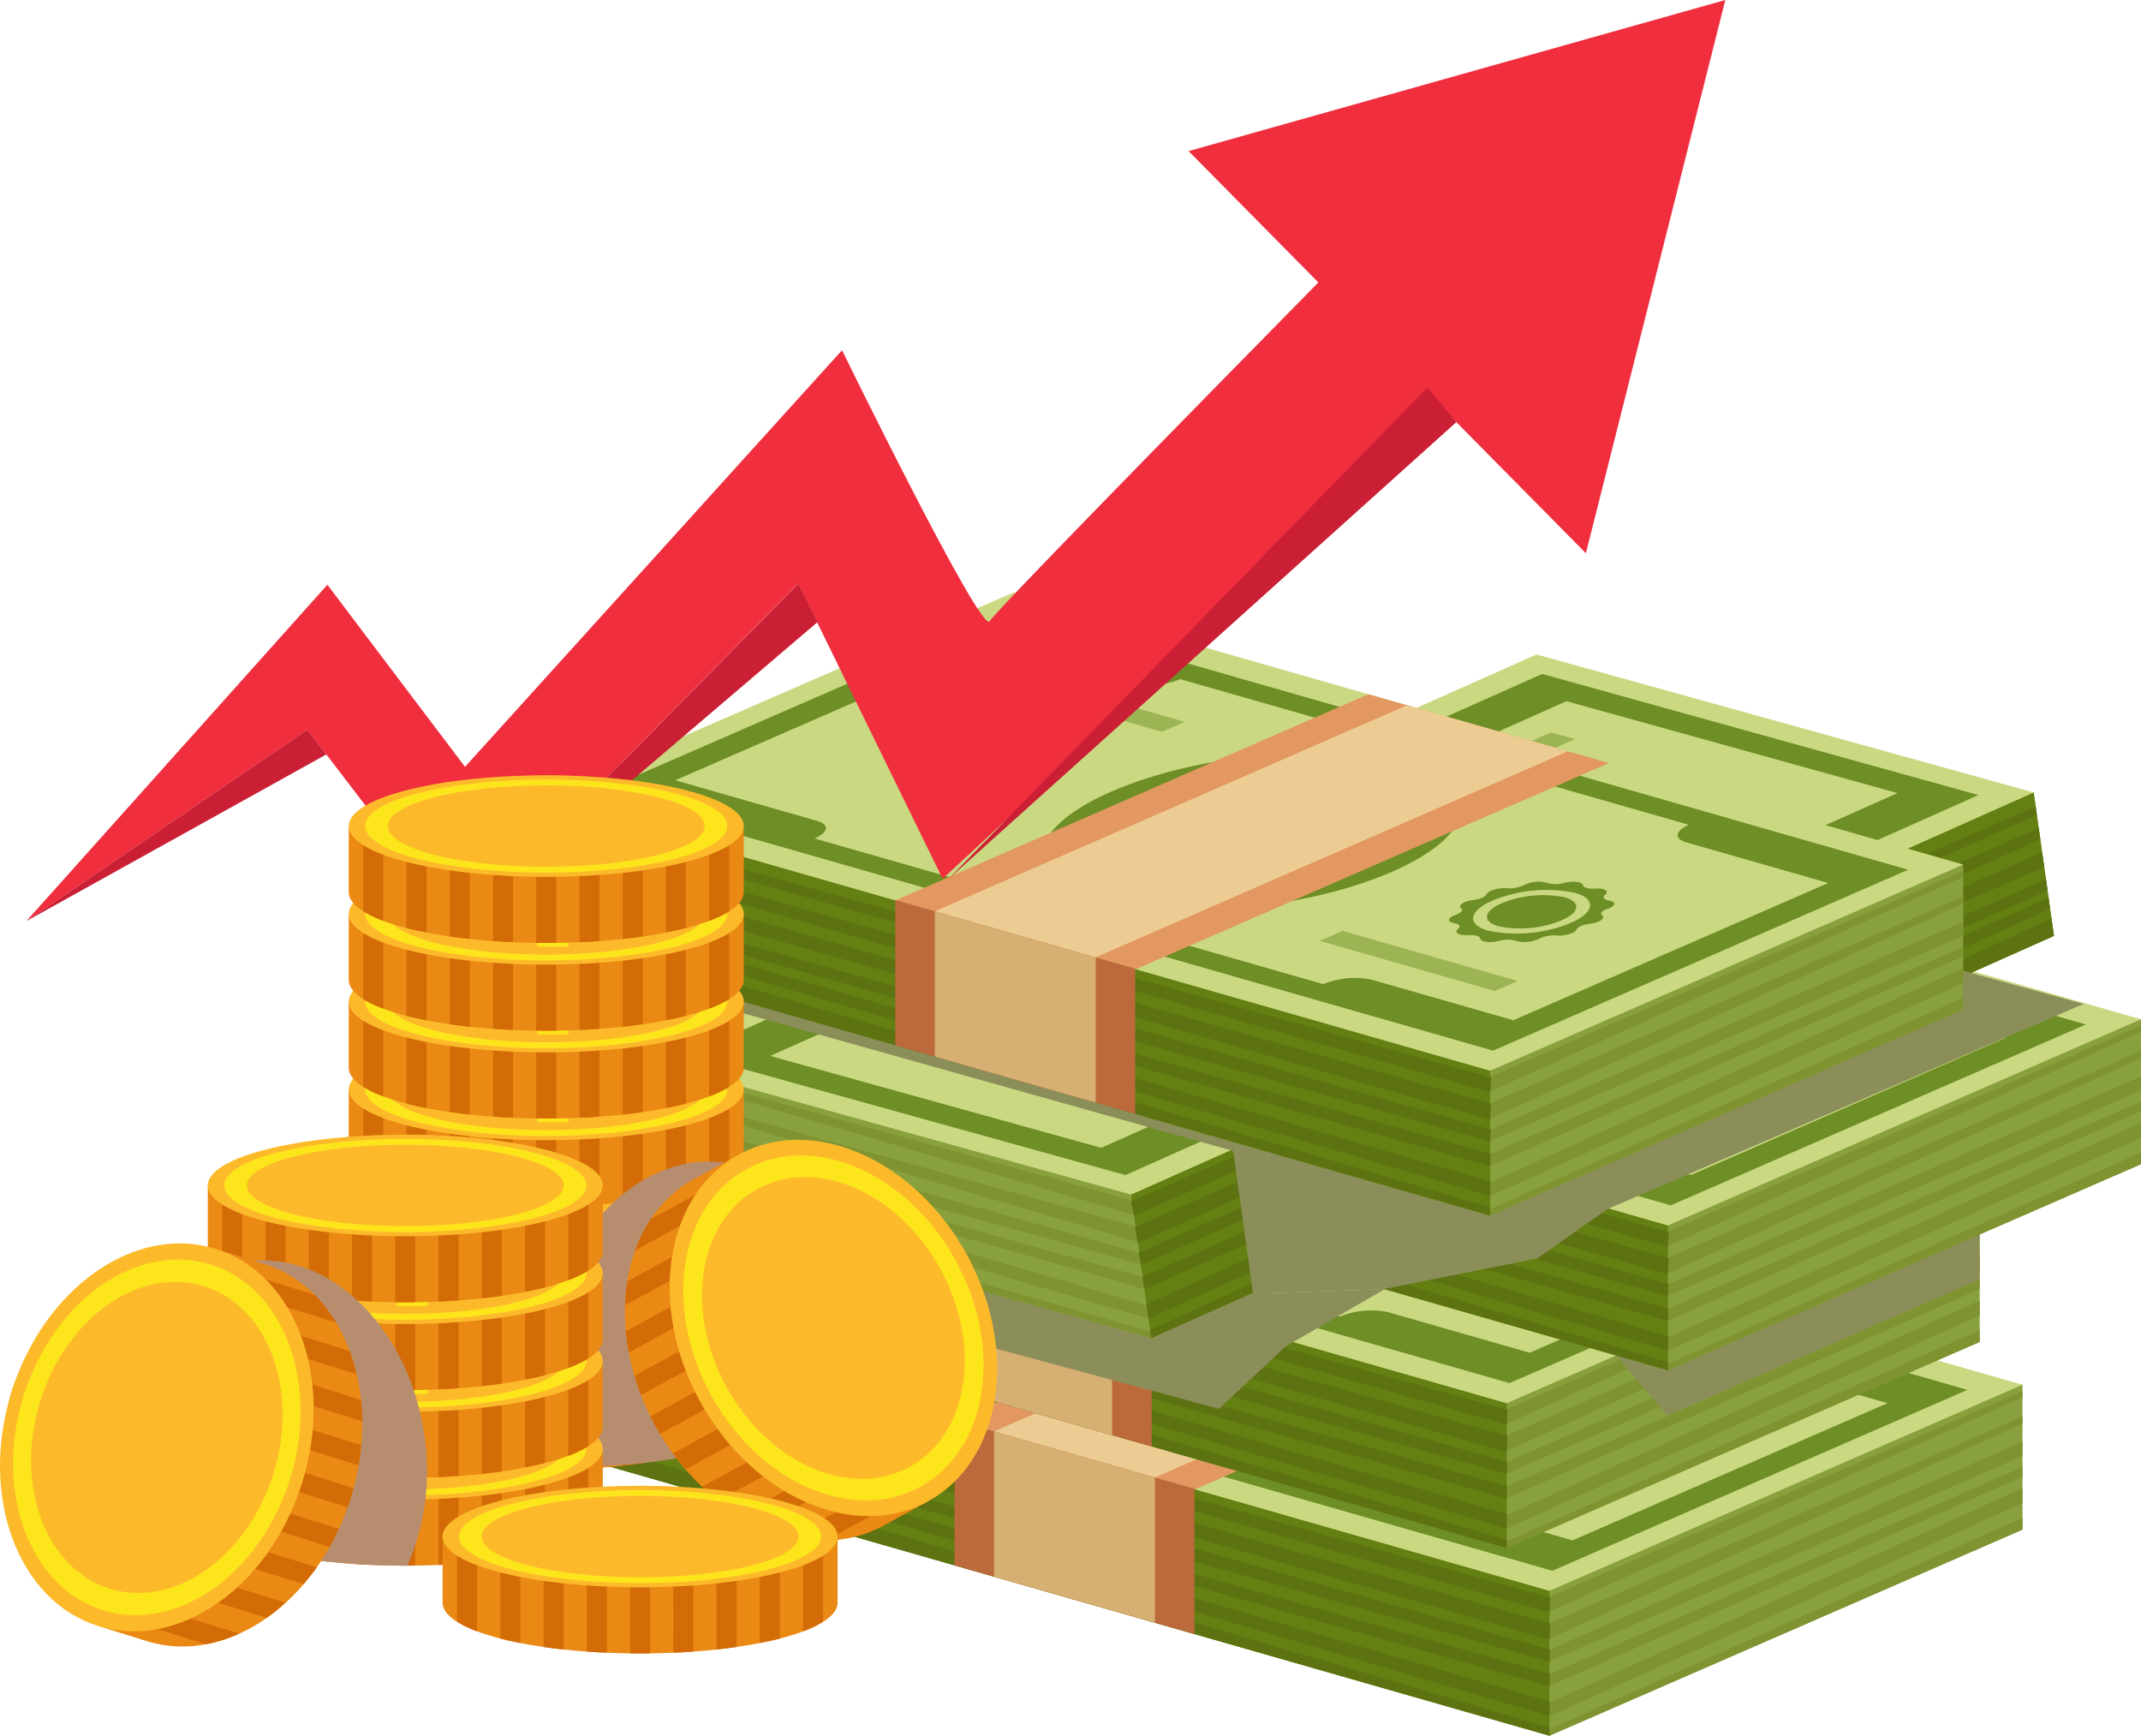 <svg id="Group_3280" data-name="Group 3280" xmlns="http://www.w3.org/2000/svg" xmlns:xlink="http://www.w3.org/1999/xlink" width="199.134" height="161.43" viewBox="0 0 199.134 161.43">
  <defs>
    <clipPath id="clip-path">
      <rect id="Rectangle_1071" data-name="Rectangle 1071" width="199.134" height="161.43" fill="none"/>
    </clipPath>
    <clipPath id="clip-path-3">
      <rect id="Rectangle_1055" data-name="Rectangle 1055" width="18.409" height="5.59" fill="none"/>
    </clipPath>
    <clipPath id="clip-path-4">
      <rect id="Rectangle_1056" data-name="Rectangle 1056" width="18.408" height="5.59" fill="none"/>
    </clipPath>
    <clipPath id="clip-path-7">
      <rect id="Rectangle_1059" data-name="Rectangle 1059" width="33.86" height="16.942" fill="none"/>
    </clipPath>
    <clipPath id="clip-path-8">
      <rect id="Rectangle_1060" data-name="Rectangle 1060" width="67.383" height="22.759" fill="none"/>
    </clipPath>
    <clipPath id="clip-path-11">
      <rect id="Rectangle_1063" data-name="Rectangle 1063" width="17.707" height="7.511" fill="none"/>
    </clipPath>
    <clipPath id="clip-path-13">
      <rect id="Rectangle_1065" data-name="Rectangle 1065" width="126.959" height="31.127" fill="none"/>
    </clipPath>
    <clipPath id="clip-path-16">
      <rect id="Rectangle_1068" data-name="Rectangle 1068" width="20.691" height="28.394" fill="none"/>
    </clipPath>
  </defs>
  <g id="Group_3279" data-name="Group 3279" clip-path="url(#clip-path)">
    <path id="Path_11351" data-name="Path 11351" d="M45.528,101.2v13.473l88.356,25.3,44-19.17V107.33L89.525,95.5Z" transform="translate(10.23 21.457)" fill="#88a03d"/>
    <path id="Path_11352" data-name="Path 11352" d="M117.674,137.1v.6l44-19.171v-1.1Zm0-2.465v1.239l44-19.811v-1.391Zm0-2.664v1.111l44-19.482v-.887Zm0-2.266v1.067l44-19.085v-1.331Zm0-2.465v1.44l44-20.01v-.672Zm0-2.464v1.378l44-19.948v-.566Z" transform="translate(26.44 23.735)" fill="#809331"/>
    <path id="Path_11353" data-name="Path 11353" d="M45.528,113.625l88.356,25.3V125.456l-88.356-25.3Z" transform="translate(10.23 22.503)" fill="#648012"/>
    <path id="Path_11354" data-name="Path 11354" d="M45.528,113.386l88.356,25.3v-.753L45.528,111.756Zm0-2.549,88.356,26.025.016-1.347L45.528,109.788Zm0-1.717L133.884,134.1l.034-1.166-88.39-24.851Zm0-2.225,88.356,24.91.05-1.128L45.528,105.529Zm0-2.59,88.356,25.464.069-1.51L45.528,103.246Zm0-2.278,88.356,25.191.085-1.378L45.528,101.218Z" transform="translate(10.23 22.742)" fill="#5d7211"/>
    <path id="Path_11355" data-name="Path 11355" d="M133.884,128.972l-88.356-25.3,44-19.17,88.355,25.3Z" transform="translate(10.23 18.986)" fill="#cbd882"/>
    <g id="Group_3278" data-name="Group 3278">
      <g id="Group_3277" data-name="Group 3277" clip-path="url(#clip-path)">
        <path id="Path_11356" data-name="Path 11356" d="M116.181,107.736c-8,3.484-20.318,4.637-27.52,2.574S82.1,103.751,90.1,100.267s20.318-4.637,27.52-2.574,6.558,6.559-1.438,10.044" transform="translate(18.796 21.72)" fill="#6d8f25"/>
        <path id="Path_11357" data-name="Path 11357" d="M88.32,86.025,49.709,102.849l83.5,23.912,38.611-16.824Zm46.771,37.91L121.9,120.157a7.768,7.768,0,0,0-4.48.419L70.106,107.028c1.3-.567,1.406-1.3.234-1.635l-13.192-3.778L86.441,88.85l13.194,3.778a7.758,7.758,0,0,0,4.48-.419l47.312,13.549c-1.3.567-1.407,1.3-.235,1.635l13.194,3.778Z" transform="translate(11.169 19.329)" fill="#6d8f25"/>
        <path id="Path_11358" data-name="Path 11358" d="M85.605,94.922h0c.885-.054,1.378.238.96.568-.291.231-.147.46.345.544.7.119.647.514-.111.77-.528.179-.743.441-.511.623.332.261-.257.654-1.151.765-.625.08-1.143.3-1.232.536-.126.333-1.092.618-1.884.557a3.175,3.175,0,0,0-1.62.306,2.963,2.963,0,0,1-2.111.2,2.759,2.759,0,0,0-1.576-.007c-.83.213-1.739.1-1.773-.214-.023-.222-.491-.355-1.108-.317-.887.054-1.378-.238-.961-.568.293-.231.147-.46-.344-.544-.7-.119-.647-.514.11-.77.529-.179.745-.441.512-.623-.333-.261.257-.654,1.151-.767.625-.078,1.143-.3,1.231-.536.127-.332,1.092-.617,1.884-.556a3.18,3.18,0,0,0,1.621-.306,2.963,2.963,0,0,1,2.111-.2,2.755,2.755,0,0,0,1.575.007c.83-.213,1.74-.1,1.775.214.023.222.49.355,1.108.317" transform="translate(16.185 21.18)" fill="#6d8f25"/>
        <path id="Path_11359" data-name="Path 11359" d="M128.117,107.1h0c.885-.054,1.378.238.96.568-.291.231-.147.46.345.544.7.119.647.514-.111.77-.528.179-.743.441-.511.623.332.261-.258.654-1.151.765-.625.08-1.143.3-1.232.536-.126.333-1.092.618-1.884.557a3.188,3.188,0,0,0-1.62.3,2.957,2.957,0,0,1-2.111.2,2.759,2.759,0,0,0-1.576-.007c-.83.213-1.739.1-1.773-.214-.023-.222-.491-.355-1.11-.317-.885.054-1.378-.238-.96-.568.293-.231.147-.46-.344-.544-.7-.119-.647-.514.11-.77.529-.179.745-.441.512-.623-.333-.261.257-.654,1.151-.767.625-.078,1.143-.3,1.231-.536.127-.332,1.092-.617,1.884-.556a3.182,3.182,0,0,0,1.621-.306,2.963,2.963,0,0,1,2.111-.2,2.755,2.755,0,0,0,1.575.007c.83-.213,1.74-.1,1.775.214.023.222.49.355,1.108.317" transform="translate(25.737 23.916)" fill="#6d8f25"/>
        <path id="Path_11360" data-name="Path 11360" d="M89.858,107.9l1.963-.856c.167-.072.184-.163.045-.211a6.316,6.316,0,0,1-2.66-1.506c-.05-.064.05-.145.227-.2l3.129-.939a.743.743,0,0,1,.6.027,5.523,5.523,0,0,0,2.727,1.512,6.328,6.328,0,0,0,4.026-.061c1.03-.449.9-.956-.23-1.77-1.636-1.173-2.064-2.274.566-3.419a16.914,16.914,0,0,1,8.674-.963,1.083,1.083,0,0,0,.527-.067l2.007-.874a1.04,1.04,0,0,1,.6-.056l1.821.522c.158.044.143.143-.032.219l-1.771.773c-.168.072-.179.167-.039.214a5.978,5.978,0,0,1,2.284,1.208c.065.064-.031.151-.214.206l-3.01.9a.788.788,0,0,1-.6-.017,5.294,5.294,0,0,0-2.436-1.259,5.461,5.461,0,0,0-3.619.061c-.894.389-.609.882.6,1.854,1.766,1.328,1.448,2.313-.992,3.376a17.524,17.524,0,0,1-9.082.985,1.087,1.087,0,0,0-.534.067l-2.192.954a1.041,1.041,0,0,1-.6.058l-1.821-.522c-.158-.045-.143-.145.032-.22" transform="translate(20.041 22.131)" fill="#cbd882"/>
        <path id="Path_11361" data-name="Path 11361" d="M125.858,107.357a13.308,13.308,0,0,0-7.679.719c-2.234.972-2.411,2.226-.4,2.8a13.308,13.308,0,0,0,7.679-.718c2.233-.972,2.411-2.228.4-2.8m-7.128,3.106c-1.535-.44-1.4-1.4.306-2.141a10.168,10.168,0,0,1,5.867-.549c1.535.44,1.4,1.4-.306,2.141a10.177,10.177,0,0,1-5.867.549" transform="translate(26.149 24.058)" fill="#cbd882"/>
        <path id="Path_11362" data-name="Path 11362" d="M83.347,95.184a13.311,13.311,0,0,0-7.68.719c-2.231.972-2.411,2.226-.4,2.8a13.311,13.311,0,0,0,7.68-.718c2.231-.972,2.411-2.228.4-2.8M76.219,98.29c-1.536-.44-1.4-1.4.306-2.141a10.167,10.167,0,0,1,5.867-.549c1.535.44,1.4,1.4-.307,2.141a10.173,10.173,0,0,1-5.866.549" transform="translate(16.597 21.322)" fill="#cbd882"/>
        <g id="Group_3234" data-name="Group 3234" transform="translate(97.305 110.851)" opacity="0.5">
          <g id="Group_3233" data-name="Group 3233">
            <g id="Group_3232" data-name="Group 3232" clip-path="url(#clip-path-3)">
              <path id="Path_11363" data-name="Path 11363" d="M95.729,96.1,79.453,91.442l2.132-.928,16.276,4.66Z" transform="translate(-79.453 -90.513)" fill="#6d8f25"/>
            </g>
          </g>
        </g>
        <g id="Group_3237" data-name="Group 3237" transform="translate(128.267 134.954)" opacity="0.5">
          <g id="Group_3236" data-name="Group 3236">
            <g id="Group_3235" data-name="Group 3235" clip-path="url(#clip-path-4)">
              <path id="Path_11364" data-name="Path 11364" d="M121.011,115.785l-16.276-4.661,2.132-.93,16.276,4.661Z" transform="translate(-104.735 -110.195)" fill="#6d8f25"/>
            </g>
          </g>
        </g>
        <path id="Path_11365" data-name="Path 11365" d="M72.505,111.392l22.357,6.4,44-19.17-22.357-6.4Z" transform="translate(16.291 20.721)" fill="#e29860"/>
        <path id="Path_11366" data-name="Path 11366" d="M75.465,112.241l14.956,4.283,43.956-19.182-14.956-4.283Z" transform="translate(16.956 20.909)" fill="#edcc94"/>
        <path id="Path_11367" data-name="Path 11367" d="M72.493,121.359l22.313,6.389V114.236l-22.313-6.389Z" transform="translate(16.288 24.232)" fill="#bc693b"/>
        <path id="Path_11368" data-name="Path 11368" d="M75.493,122.218,90.458,126.5V112.992l-14.964-4.285Z" transform="translate(16.962 24.425)" fill="#d6af72"/>
        <path id="Path_11369" data-name="Path 11369" d="M130.634,125.722l-88.356-25.3V86.948l44-5.7,88.355,11.83v13.472Z" transform="translate(9.499 18.256)" fill="#88a03d"/>
        <path id="Path_11370" data-name="Path 11370" d="M114.424,123.446l44-19.171v-1.1l-44,19.672Zm0-1.825,44-19.811v-1.392l-44,19.962Zm0-2.794,44-19.482v-.887l-44,19.258Zm0-2.31,44-19.085V96.1l-44,19.35Zm0-2.092,44-20.01v-.672l-44,19.242Zm0-3.9V111.9l44-19.948v-.566Z" transform="translate(25.709 20.533)" fill="#809331"/>
        <path id="Path_11371" data-name="Path 11371" d="M130.634,124.677l-88.356-25.3V85.9l88.356,25.3Z" transform="translate(9.499 19.301)" fill="#648012"/>
        <path id="Path_11372" data-name="Path 11372" d="M42.279,99.135l88.355,25.3v-.753L42.279,97.506Zm0-2.547,88.355,26.025.017-1.347L42.279,95.538Zm0-1.717,88.355,24.979.033-1.166L42.279,93.832Zm0-2.225,88.355,24.91.05-1.128L42.279,91.28Zm0-2.589,88.355,25.462.067-1.51L42.279,89Zm88.439,21.534L42.279,86.969v.808l88.355,25.191Z" transform="translate(9.5 19.541)" fill="#5d7211"/>
        <path id="Path_11373" data-name="Path 11373" d="M130.634,114.722,42.278,89.42l44-19.17,88.355,25.3Z" transform="translate(9.499 15.784)" fill="#cbd882"/>
        <path id="Path_11374" data-name="Path 11374" d="M112.931,93.486c-8,3.484-20.318,4.637-27.52,2.574S78.852,89.5,86.848,86.017s20.318-4.637,27.52-2.574,6.558,6.559-1.438,10.044" transform="translate(18.066 18.518)" fill="#6d8f25"/>
        <path id="Path_11375" data-name="Path 11375" d="M85.07,71.775,46.459,88.6l83.5,23.912,38.611-16.824Zm46.771,37.91-13.192-3.778a7.768,7.768,0,0,0-4.48.419L66.856,92.778c1.3-.567,1.406-1.3.234-1.635L53.9,87.365,83.191,74.6l13.194,3.778a7.758,7.758,0,0,0,4.48-.419l47.312,13.549c-1.3.567-1.407,1.3-.235,1.635l13.194,3.778Z" transform="translate(10.439 16.127)" fill="#6d8f25"/>
        <path id="Path_11376" data-name="Path 11376" d="M82.355,80.672h0c.885-.054,1.378.238.96.568-.291.231-.147.46.345.544.7.119.647.514-.111.77-.528.179-.743.441-.511.623.332.261-.257.654-1.151.765-.625.08-1.143.3-1.232.536-.126.333-1.092.618-1.884.557a3.175,3.175,0,0,0-1.62.306,2.963,2.963,0,0,1-2.111.2,2.759,2.759,0,0,0-1.576-.007c-.83.213-1.739.1-1.773-.214-.023-.222-.491-.355-1.108-.317-.887.054-1.378-.238-.961-.568.293-.231.147-.46-.344-.544-.7-.119-.647-.514.11-.77.529-.179.745-.441.512-.623-.333-.261.257-.654,1.151-.767.625-.078,1.143-.3,1.231-.536.127-.332,1.092-.617,1.884-.556a3.18,3.18,0,0,0,1.621-.306,2.963,2.963,0,0,1,2.111-.2,2.755,2.755,0,0,0,1.575.007c.83-.213,1.74-.1,1.775.214.023.222.49.355,1.108.317" transform="translate(15.454 17.979)" fill="#6d8f25"/>
        <path id="Path_11377" data-name="Path 11377" d="M124.867,92.846h0c.885-.054,1.378.238.96.568-.291.231-.147.46.345.544.7.119.647.514-.111.77-.528.179-.743.441-.511.623.332.261-.258.654-1.151.765-.625.08-1.143.3-1.232.536-.126.333-1.092.618-1.884.557a3.188,3.188,0,0,0-1.62.3,2.958,2.958,0,0,1-2.111.2,2.759,2.759,0,0,0-1.576-.007c-.83.213-1.739.1-1.773-.214-.023-.222-.491-.355-1.11-.317-.885.054-1.378-.238-.96-.568.293-.231.147-.46-.344-.544-.7-.119-.647-.514.11-.77.529-.179.745-.441.512-.623-.333-.261.257-.654,1.151-.767.625-.078,1.143-.3,1.231-.536.127-.332,1.092-.617,1.884-.556A3.182,3.182,0,0,0,118.3,92.5a2.963,2.963,0,0,1,2.111-.2,2.755,2.755,0,0,0,1.575.007c.83-.213,1.74-.1,1.775.214.023.222.49.355,1.108.317" transform="translate(25.006 20.714)" fill="#6d8f25"/>
        <path id="Path_11378" data-name="Path 11378" d="M86.608,93.651l1.963-.856c.167-.072.184-.163.045-.211a6.316,6.316,0,0,1-2.66-1.506c-.05-.064.05-.145.227-.2l3.129-.939a.743.743,0,0,1,.6.027,5.523,5.523,0,0,0,2.727,1.512,6.328,6.328,0,0,0,4.026-.061c1.03-.449.9-.956-.23-1.77-1.636-1.173-2.064-2.274.566-3.419a16.914,16.914,0,0,1,8.674-.963,1.083,1.083,0,0,0,.527-.067l2.007-.874a1.04,1.04,0,0,1,.6-.056l1.821.522c.158.044.143.143-.032.219l-1.771.773c-.168.072-.179.167-.039.214a5.978,5.978,0,0,1,2.284,1.208c.065.064-.031.151-.214.206l-3.01.9a.788.788,0,0,1-.6-.017,5.294,5.294,0,0,0-2.436-1.259,5.461,5.461,0,0,0-3.619.061c-.894.389-.609.882.6,1.854,1.766,1.328,1.448,2.313-.992,3.376a17.524,17.524,0,0,1-9.082.985,1.087,1.087,0,0,0-.534.067L89,94.336a1.041,1.041,0,0,1-.6.058l-1.821-.522c-.158-.045-.143-.145.032-.22" transform="translate(19.31 18.929)" fill="#cbd882"/>
        <path id="Path_11379" data-name="Path 11379" d="M122.608,93.107a13.308,13.308,0,0,0-7.679.719c-2.234.972-2.411,2.226-.4,2.8a13.308,13.308,0,0,0,7.679-.718c2.233-.972,2.411-2.228.4-2.8m-7.128,3.106c-1.535-.44-1.4-1.4.306-2.141a10.168,10.168,0,0,1,5.867-.549c1.535.44,1.4,1.4-.306,2.141a10.177,10.177,0,0,1-5.867.549" transform="translate(25.419 20.856)" fill="#cbd882"/>
        <path id="Path_11380" data-name="Path 11380" d="M80.1,80.934a13.311,13.311,0,0,0-7.68.719c-2.231.972-2.411,2.226-.4,2.8a13.311,13.311,0,0,0,7.68-.718c2.231-.972,2.411-2.228.4-2.8M72.969,84.04c-1.536-.44-1.4-1.4.306-2.141a10.167,10.167,0,0,1,5.867-.549c1.535.44,1.4,1.4-.307,2.141a10.173,10.173,0,0,1-5.866.549" transform="translate(15.867 18.121)" fill="#cbd882"/>
        <g id="Group_3240" data-name="Group 3240" transform="translate(93.325 93.399)" opacity="0.5">
          <g id="Group_3239" data-name="Group 3239">
            <g id="Group_3238" data-name="Group 3238" clip-path="url(#clip-path-3)">
              <path id="Path_11381" data-name="Path 11381" d="M92.479,81.854,76.2,77.192l2.132-.928,16.276,4.66Z" transform="translate(-76.203 -76.263)" fill="#6d8f25"/>
            </g>
          </g>
        </g>
        <g id="Group_3243" data-name="Group 3243" transform="translate(124.287 117.502)" opacity="0.5">
          <g id="Group_3242" data-name="Group 3242">
            <g id="Group_3241" data-name="Group 3241" clip-path="url(#clip-path-4)">
              <path id="Path_11382" data-name="Path 11382" d="M117.761,101.535l-16.276-4.661,2.132-.93,16.276,4.661Z" transform="translate(-101.485 -95.945)" fill="#6d8f25"/>
            </g>
          </g>
        </g>
        <path id="Path_11383" data-name="Path 11383" d="M69.255,97.142l22.357,6.4,44-19.17-22.357-6.4Z" transform="translate(15.561 17.519)" fill="#e29860"/>
        <path id="Path_11384" data-name="Path 11384" d="M72.215,97.991l14.956,4.283,43.956-19.182-14.956-4.283Z" transform="translate(16.226 17.707)" fill="#edcc94"/>
        <path id="Path_11385" data-name="Path 11385" d="M69.243,107.109,91.556,113.5V99.986L69.243,93.6Z" transform="translate(15.558 21.03)" fill="#bc693b"/>
        <path id="Path_11386" data-name="Path 11386" d="M72.243,107.968l14.964,4.285V98.742L72.243,94.456Z" transform="translate(16.232 21.223)" fill="#d6af72"/>
        <g id="Group_3246" data-name="Group 3246" transform="translate(150.271 114.7)" style="mix-blend-mode: multiply;isolation: isolate">
          <g id="Group_3245" data-name="Group 3245">
            <g id="Group_3244" data-name="Group 3244" clip-path="url(#clip-path-7)">
              <path id="Path_11387" data-name="Path 11387" d="M122.7,104.934c.051.153,4.8,5.664,4.8,5.664l29.063-12.65-.028-4.291Z" transform="translate(-122.702 -93.656)" fill="#8b8e59"/>
            </g>
          </g>
        </g>
        <g id="Group_3249" data-name="Group 3249" transform="translate(61.43 108.27)" style="mix-blend-mode: multiply;isolation: isolate">
          <g id="Group_3248" data-name="Group 3248">
            <g id="Group_3247" data-name="Group 3247" clip-path="url(#clip-path-8)">
              <path id="Path_11388" data-name="Path 11388" d="M105.271,100.449l-.332-2.4L50.16,88.407l.152.383L54.039,98.2l48.069,12.961,6.225-5.817,9.211-5.32-1.144.044Z" transform="translate(-50.16 -88.406)" fill="#8b8e59"/>
            </g>
          </g>
        </g>
        <path id="Path_11389" data-name="Path 11389" d="M142.884,112.222,54.528,86.92V73.448l44-5.7,88.355,11.83V93.052Z" transform="translate(12.252 15.222)" fill="#88a03d"/>
        <path id="Path_11390" data-name="Path 11390" d="M126.674,109.946l44-19.171v-1.1l-44,19.672Zm0-1.825,44-19.811V86.918l-44,19.962Zm0-2.794,44-19.482v-.888l-44,19.259Zm0-2.31,44-19.086V82.6l-44,19.35Zm0-2.092,44-20.01v-.672l-44,19.242Zm0-3.9V98.4l44-19.948v-.566Z" transform="translate(28.462 17.5)" fill="#809331"/>
        <path id="Path_11391" data-name="Path 11391" d="M142.884,111.177l-88.356-25.3V72.4l88.356,25.3Z" transform="translate(12.252 16.268)" fill="#648012"/>
        <path id="Path_11392" data-name="Path 11392" d="M54.529,85.635l88.355,25.3v-.753L54.529,84.006Zm0-2.547,88.355,26.025.017-1.347L54.529,82.038Zm0-1.717,88.355,24.979.033-1.166L54.529,80.332Zm0-2.225,88.355,24.91.05-1.128L54.529,77.78Zm0-2.589,88.355,25.462.067-1.51L54.529,75.5ZM142.968,98.09,54.529,73.469v.808l88.355,25.191Z" transform="translate(12.252 16.507)" fill="#5d7211"/>
        <path id="Path_11393" data-name="Path 11393" d="M142.884,101.222,54.528,75.92l44-19.17,88.355,25.3Z" transform="translate(12.252 12.751)" fill="#cbd882"/>
        <path id="Path_11394" data-name="Path 11394" d="M125.181,79.986c-8,3.484-20.318,4.637-27.52,2.574S91.1,76,99.1,72.517s20.318-4.637,27.52-2.574,6.558,6.559-1.438,10.044" transform="translate(20.818 15.485)" fill="#6d8f25"/>
        <path id="Path_11395" data-name="Path 11395" d="M97.32,58.275,58.709,75.1l83.5,23.912,38.611-16.824Zm46.771,37.91L130.9,92.407a7.768,7.768,0,0,0-4.48.419L79.106,79.278c1.3-.567,1.406-1.3.234-1.635L66.148,73.865,95.441,61.1l13.194,3.778a7.758,7.758,0,0,0,4.48-.419l47.312,13.549c-1.3.567-1.407,1.3-.234,1.635l13.192,3.778Z" transform="translate(13.191 13.094)" fill="#6d8f25"/>
        <path id="Path_11396" data-name="Path 11396" d="M94.605,67.172h0c.885-.054,1.378.238.96.568-.291.231-.147.46.345.544.7.119.647.514-.111.77-.528.179-.743.441-.511.623.332.261-.257.654-1.151.765-.625.08-1.143.3-1.232.536-.126.333-1.092.618-1.884.557a3.175,3.175,0,0,0-1.62.306,2.963,2.963,0,0,1-2.111.2,2.759,2.759,0,0,0-1.576-.007c-.83.213-1.739.1-1.773-.214-.023-.222-.491-.355-1.108-.317-.887.054-1.378-.238-.961-.568.293-.231.147-.46-.344-.544-.7-.119-.647-.514.11-.77.529-.179.745-.441.512-.623-.333-.261.257-.654,1.151-.767.625-.078,1.143-.3,1.231-.536.127-.332,1.092-.617,1.884-.556a3.18,3.18,0,0,0,1.621-.306,2.963,2.963,0,0,1,2.111-.2,2.755,2.755,0,0,0,1.575.007c.83-.213,1.74-.1,1.775.214.023.222.49.355,1.108.317" transform="translate(18.207 14.945)" fill="#6d8f25"/>
        <path id="Path_11397" data-name="Path 11397" d="M137.116,79.346h0c.887-.054,1.378.238.96.568-.29.231-.147.46.345.544.7.119.647.514-.11.77-.528.179-.745.441-.512.623.332.261-.258.654-1.151.765-.625.08-1.143.3-1.232.536-.126.333-1.092.618-1.882.557a3.183,3.183,0,0,0-1.62.3,2.961,2.961,0,0,1-2.113.2,2.759,2.759,0,0,0-1.576-.007c-.83.213-1.739.1-1.773-.214-.023-.222-.49-.355-1.108-.317-.885.054-1.378-.238-.961-.568.293-.231.147-.46-.344-.544-.7-.119-.647-.514.11-.77.529-.179.745-.441.512-.623-.333-.261.257-.654,1.151-.767.625-.078,1.143-.3,1.231-.536.127-.332,1.092-.617,1.884-.556A3.175,3.175,0,0,0,130.547,79a2.964,2.964,0,0,1,2.111-.2,2.755,2.755,0,0,0,1.575.007c.832-.213,1.74-.1,1.775.214.023.222.49.355,1.108.317" transform="translate(27.759 17.681)" fill="#6d8f25"/>
        <path id="Path_11398" data-name="Path 11398" d="M98.858,80.151l1.963-.856c.167-.072.184-.163.045-.211a6.316,6.316,0,0,1-2.66-1.506c-.05-.064.05-.145.227-.2l3.129-.939a.743.743,0,0,1,.6.027,5.523,5.523,0,0,0,2.727,1.512,6.328,6.328,0,0,0,4.026-.061c1.03-.449.9-.956-.23-1.77-1.636-1.173-2.064-2.274.566-3.419a16.914,16.914,0,0,1,8.674-.963,1.083,1.083,0,0,0,.527-.067l2.007-.874a1.04,1.04,0,0,1,.6-.056l1.821.522c.158.044.143.143-.032.219l-1.771.773c-.168.072-.179.167-.039.214a5.979,5.979,0,0,1,2.284,1.208c.065.064-.031.151-.214.206l-3.01.9a.788.788,0,0,1-.6-.017,5.294,5.294,0,0,0-2.436-1.259,5.461,5.461,0,0,0-3.619.061c-.894.389-.609.882.6,1.854,1.766,1.328,1.448,2.313-.992,3.376a17.524,17.524,0,0,1-9.082.985,1.087,1.087,0,0,0-.534.067l-2.192.954a1.041,1.041,0,0,1-.6.058l-1.821-.522c-.158-.045-.143-.145.032-.22" transform="translate(22.063 15.896)" fill="#cbd882"/>
        <path id="Path_11399" data-name="Path 11399" d="M134.859,79.607a13.311,13.311,0,0,0-7.68.719c-2.234.972-2.411,2.226-.4,2.8a13.313,13.313,0,0,0,7.68-.718c2.23-.972,2.41-2.228.4-2.8m-7.129,3.106c-1.535-.44-1.4-1.4.306-2.141a10.164,10.164,0,0,1,5.866-.549c1.537.44,1.4,1.4-.306,2.141a10.173,10.173,0,0,1-5.866.549" transform="translate(28.171 17.823)" fill="#cbd882"/>
        <path id="Path_11400" data-name="Path 11400" d="M92.347,67.434a13.311,13.311,0,0,0-7.68.719c-2.231.972-2.411,2.226-.4,2.8a13.312,13.312,0,0,0,7.68-.718c2.231-.972,2.411-2.228.4-2.8M85.219,70.54c-1.536-.44-1.4-1.4.306-2.141a10.167,10.167,0,0,1,5.867-.549c1.535.44,1.4,1.4-.307,2.141a10.173,10.173,0,0,1-5.866.549" transform="translate(18.619 15.087)" fill="#cbd882"/>
        <g id="Group_3252" data-name="Group 3252" transform="translate(108.327 76.866)" opacity="0.5">
          <g id="Group_3251" data-name="Group 3251">
            <g id="Group_3250" data-name="Group 3250" clip-path="url(#clip-path-3)">
              <path id="Path_11401" data-name="Path 11401" d="M104.729,68.354,88.453,63.692l2.132-.928,16.276,4.66Z" transform="translate(-88.453 -62.763)" fill="#6d8f25"/>
            </g>
          </g>
        </g>
        <g id="Group_3255" data-name="Group 3255" transform="translate(139.29 100.969)" opacity="0.5">
          <g id="Group_3254" data-name="Group 3254">
            <g id="Group_3253" data-name="Group 3253" clip-path="url(#clip-path-4)">
              <path id="Path_11402" data-name="Path 11402" d="M130.011,88.035l-16.276-4.661,2.132-.928,16.276,4.66Z" transform="translate(-113.735 -82.444)" fill="#6d8f25"/>
            </g>
          </g>
        </g>
        <path id="Path_11403" data-name="Path 11403" d="M81.505,83.642l22.357,6.4,44-19.17-22.357-6.4Z" transform="translate(18.313 14.486)" fill="#e29860"/>
        <path id="Path_11404" data-name="Path 11404" d="M84.465,84.491l14.956,4.283,43.956-19.182-14.956-4.283Z" transform="translate(18.978 14.674)" fill="#edcc94"/>
        <path id="Path_11405" data-name="Path 11405" d="M81.493,93.609,103.806,100V86.488L81.493,80.1Z" transform="translate(18.31 17.997)" fill="#bc693b"/>
        <path id="Path_11406" data-name="Path 11406" d="M84.493,94.468l14.964,4.285V85.242L84.493,80.956Z" transform="translate(18.985 18.19)" fill="#d6af72"/>
        <path id="Path_11407" data-name="Path 11407" d="M96.266,110.92l83.955-37.4-1.882-13.339-44.362.5L48.14,84.744l1.882,13.339Z" transform="translate(10.816 13.522)" fill="#88a03d"/>
        <path id="Path_11408" data-name="Path 11408" d="M96.167,105.713,49.853,92.382l.153,1.09L96.25,106.308Zm-.344-2.44L49.467,89.654l.195,1.378L96,104.5Zm-.372-2.638L49.194,87.713l.124.878,46.288,13.145Zm-.317-2.244L48.865,85.379l.186,1.319L95.283,99.449Zm-.344-2.441L48.535,83.044l.094.666L94.99,97.377ZM48.206,80.71l.078.56L94.638,94.876l-.192-1.364Z" transform="translate(10.831 18.134)" fill="#809331"/>
        <path id="Path_11409" data-name="Path 11409" d="M87.782,110.92l83.955-37.4-1.882-13.339L85.9,97.58Z" transform="translate(19.3 13.522)" fill="#648012"/>
        <path id="Path_11410" data-name="Path 11410" d="M171.508,71.671,87.677,109.936l.1.746,83.955-37.4Zm-.274-1.948L87.321,107.545l.2,1.331,83.853-38.113Zm-.239-1.689L86.944,104.99l.2,1.15,84-37.079Zm-.356-2.528L86.612,102.759l.207,1.11,84.01-37.009Zm-.32-2.262L86.257,100.365l.278,1.487,83.931-37.557ZM86.179,99.326l83.969-37.288-.113-.8L85.9,97.974Z" transform="translate(19.301 13.759)" fill="#5d7211"/>
        <path id="Path_11411" data-name="Path 11411" d="M94.384,99.935l83.955-37.4L132.095,49.7,48.14,87.1Z" transform="translate(10.816 11.167)" fill="#cbd882"/>
        <path id="Path_11412" data-name="Path 11412" d="M92.505,77c8.405,2.333,20.766,1.753,27.609-1.3s5.578-7.411-2.827-9.744-20.766-1.753-27.609,1.3S84.1,74.672,92.505,77" transform="translate(19.159 14.5)" fill="#6d8f25"/>
        <path id="Path_11413" data-name="Path 11413" d="M52.334,86.525,92.916,97.79,172.26,62.445,131.678,51.182Zm7.538.182,12.536-5.585c1.113-.5.908-1.206-.46-1.586L116.9,59.512A7.769,7.769,0,0,0,121.4,59.3l12.536-5.585,30.79,8.546-12.536,5.585c-1.113.5-.908,1.206.46,1.586L107.692,89.458a7.759,7.759,0,0,0-4.495.212L90.662,95.254Z" transform="translate(11.759 11.5)" fill="#6d8f25"/>
        <path id="Path_11414" data-name="Path 11414" d="M116.777,60.392h0c-.884.071-1.331.427-.871.7.321.189.209.435-.266.587-.68.217-.568.6.217.747.549.1.8.333.594.546-.294.3.345.611,1.247.6.629-.01,1.173.142,1.294.359.171.311,1.168.459,1.942.288a3.186,3.186,0,0,1,1.647.077,2.958,2.958,0,0,0,2.119-.1,2.764,2.764,0,0,1,1.559-.227c.852.094,1.738-.141,1.727-.46-.007-.222.436-.42,1.053-.469.884-.07,1.331-.427.872-.7-.321-.189-.209-.435.265-.587.681-.216.569-.6-.217-.747-.549-.1-.8-.333-.593-.546.293-.3-.347-.611-1.248-.6-.629.01-1.173-.141-1.293-.359-.173-.311-1.168-.458-1.944-.288a3.174,3.174,0,0,1-1.647-.076,2.958,2.958,0,0,0-2.119.1,2.76,2.76,0,0,1-1.559.227c-.852-.094-1.737.142-1.727.46.009.223-.436.42-1.053.469" transform="translate(25.882 13.254)" fill="#6d8f25"/>
        <path id="Path_11415" data-name="Path 11415" d="M76.383,78.387h0c-.884.07-1.331.427-.872.7.322.189.209.435-.265.587-.68.217-.569.6.217.747.549.1.8.333.594.546-.294.3.345.611,1.247.6.629-.01,1.173.142,1.294.359.171.311,1.167.459,1.942.288a3.2,3.2,0,0,1,1.647.076,2.952,2.952,0,0,0,2.119-.1,2.76,2.76,0,0,1,1.559-.227c.852.094,1.737-.141,1.727-.459-.007-.223.436-.421,1.053-.47.884-.07,1.331-.427.872-.7-.322-.189-.209-.435.265-.587.68-.216.569-.6-.217-.747-.549-.1-.8-.333-.594-.546.294-.3-.345-.611-1.247-.6-.629.01-1.173-.141-1.293-.359-.173-.311-1.168-.458-1.944-.288a3.187,3.187,0,0,1-1.647-.076,2.952,2.952,0,0,0-2.119.1,2.76,2.76,0,0,1-1.559.227c-.852-.094-1.737.142-1.727.46.007.223-.436.42-1.053.469" transform="translate(16.806 17.297)" fill="#6d8f25"/>
        <path id="Path_11416" data-name="Path 11416" d="M116.2,73.7l-1.73.77a1.038,1.038,0,0,1-.605.028l-2.3-.639a1.089,1.089,0,0,0-.536.009,17.508,17.508,0,0,1-9.132.294c-2.563-.712-3.016-1.642-1.452-3.205,1.059-1.132,1.274-1.659.333-1.92a5.468,5.468,0,0,0-3.591.446,5.281,5.281,0,0,0-2.236,1.587.79.79,0,0,1-.593.1L91.241,70.7c-.19-.029-.3-.1-.241-.174a5.983,5.983,0,0,1,2.093-1.515c.131-.066.107-.158-.069-.207l-1.862-.517c-.185-.051-.212-.147-.062-.214l1.73-.77a1.052,1.052,0,0,1,.606-.028l2.109.585a1.1,1.1,0,0,0,.532-.006,16.9,16.9,0,0,1,8.723-.26c2.764.767,2.495,1.917,1.037,3.308-1,.961-1.062,1.482.02,1.783a6.321,6.321,0,0,0,3.995-.5,5.539,5.539,0,0,0,2.49-1.877c.061-.1.344-.149.6-.111l3.229.494c.182.027.293.093.251.164A6.3,6.3,0,0,1,114,72.711c-.13.066-.1.154.073.2l2.064.572c.185.051.213.147.062.214" transform="translate(20.443 15.084)" fill="#cbd882"/>
        <path id="Path_11417" data-name="Path 11417" d="M78.645,81.1a13.317,13.317,0,0,0,7.706-.361c1.909-.851,1.557-2.068-.789-2.72a13.317,13.317,0,0,0-7.706.363c-1.909.85-1.557,2.067.789,2.719m.817-.364c-1.792-.5-2.061-1.427-.6-2.077a10.166,10.166,0,0,1,5.886-.277c1.792.5,2.061,1.428.6,2.077a10.166,10.166,0,0,1-5.886.277" transform="translate(17.217 17.441)" fill="#cbd882"/>
        <path id="Path_11418" data-name="Path 11418" d="M119.039,63.109a13.328,13.328,0,0,0,7.706-.361c1.909-.851,1.557-2.068-.789-2.72a13.317,13.317,0,0,0-7.706.363c-1.909.85-1.557,2.067.789,2.719m.817-.364c-1.792-.5-2.061-1.427-.6-2.077a10.166,10.166,0,0,1,5.886-.277c1.792.5,2.061,1.428.6,2.077a10.166,10.166,0,0,1-5.886.277" transform="translate(26.293 13.398)" fill="#cbd882"/>
        <g id="Group_3258" data-name="Group 3258" transform="translate(128.789 68.117)" opacity="0.5">
          <g id="Group_3257" data-name="Group 3257">
            <g id="Group_3256" data-name="Group 3256" clip-path="url(#clip-path-11)">
              <path id="Path_11419" data-name="Path 11419" d="M107.4,63.131l15.465-6.889-2.241-.622-15.465,6.889Z" transform="translate(-105.161 -55.62)" fill="#6d8f25"/>
            </g>
          </g>
        </g>
        <g id="Group_3261" data-name="Group 3261" transform="translate(101.497 96.31)" opacity="0.5">
          <g id="Group_3260" data-name="Group 3260">
            <g id="Group_3259" data-name="Group 3259" clip-path="url(#clip-path-11)">
              <path id="Path_11420" data-name="Path 11420" d="M85.118,86.152l15.465-6.889-2.241-.622L82.876,85.529Z" transform="translate(-82.876 -78.64)" fill="#6d8f25"/>
            </g>
          </g>
        </g>
        <path id="Path_11421" data-name="Path 11421" d="M141.2,73.952l-21.242,9.462L73.713,70.579l21.242-9.463Z" transform="translate(16.562 13.732)" fill="#e29860"/>
        <path id="Path_11422" data-name="Path 11422" d="M137.09,75.208l-14.211,6.33-46.2-12.853,14.21-6.33Z" transform="translate(17.228 14.01)" fill="#edcc94"/>
        <path id="Path_11423" data-name="Path 11423" d="M134.6,84.948l-21.2,9.444-1.888-13.378,21.2-9.444Z" transform="translate(25.056 16.081)" fill="#bc693b"/>
        <path id="Path_11424" data-name="Path 11424" d="M130.472,86.218l-14.219,6.334-1.887-13.38,14.219-6.334Z" transform="translate(25.696 16.366)" fill="#d6af72"/>
        <g id="Group_3264" data-name="Group 3264" transform="translate(66.839 89.185)" style="mix-blend-mode: multiply;isolation: isolate">
          <g id="Group_3263" data-name="Group 3263">
            <g id="Group_3262" data-name="Group 3262" clip-path="url(#clip-path-13)">
              <path id="Path_11425" data-name="Path 11425" d="M54.577,75.17l.1,3.163,1.634-.612,46.129,12.962,1.837,13.267,12.044-.408,14.39-2.858,6.531-4.593,44.293-19.084-15.207-4.185Z" transform="translate(-54.577 -72.823)" fill="#8b8e59"/>
            </g>
          </g>
        </g>
        <path id="Path_11426" data-name="Path 11426" d="M129.384,100.472,41.028,75.17V61.7l44-5.7,88.355,11.83V81.3Z" transform="translate(9.218 12.582)" fill="#88a03d"/>
        <path id="Path_11427" data-name="Path 11427" d="M113.174,98.2l44-19.171v-1.1l-44,19.672Zm0-1.825,44-19.811V75.168l-44,19.962Zm0-2.794,44-19.482v-.888l-44,19.259Zm0-2.31,44-19.086V70.851l-44,19.35Zm0-2.092,44-20.01v-.672l-44,19.242Zm0-3.9V86.65l44-19.948v-.567Z" transform="translate(25.429 14.86)" fill="#809331"/>
        <path id="Path_11428" data-name="Path 11428" d="M129.384,99.427l-88.356-25.3V60.653l88.356,25.3Z" transform="translate(9.218 13.628)" fill="#648012"/>
        <path id="Path_11429" data-name="Path 11429" d="M41.029,73.885l88.355,25.3v-.753L41.029,72.256Zm0-2.547,88.355,26.025.017-1.347L41.029,70.288Zm0-1.717L129.384,94.6l.033-1.166L41.029,68.582Zm0-2.225,88.355,24.91.05-1.128L41.029,66.03Zm0-2.589,88.355,25.462.067-1.51L41.029,63.746ZM129.468,86.34,41.029,61.719v.808l88.355,25.191Z" transform="translate(9.219 13.867)" fill="#5d7211"/>
        <path id="Path_11430" data-name="Path 11430" d="M129.384,89.472,41.028,64.17l44-19.17,88.355,25.3Z" transform="translate(9.218 10.111)" fill="#cbd882"/>
        <path id="Path_11431" data-name="Path 11431" d="M111.681,68.236c-8,3.484-20.318,4.637-27.52,2.574S77.6,64.251,85.6,60.767s20.318-4.637,27.52-2.574,6.558,6.559-1.438,10.044" transform="translate(17.785 12.845)" fill="#6d8f25"/>
        <path id="Path_11432" data-name="Path 11432" d="M83.82,46.525,45.209,63.349l83.5,23.912,38.611-16.824Zm46.771,37.91L117.4,80.657a7.768,7.768,0,0,0-4.48.419L65.606,67.528c1.3-.568,1.406-1.3.234-1.635L52.648,62.115,81.941,49.35l13.194,3.778a7.758,7.758,0,0,0,4.48-.419l47.312,13.549c-1.3.567-1.407,1.3-.235,1.635l13.194,3.778Z" transform="translate(10.158 10.454)" fill="#6d8f25"/>
        <path id="Path_11433" data-name="Path 11433" d="M81.105,55.422h0c.885-.054,1.378.238.96.568-.291.231-.147.46.345.544.7.119.647.514-.111.77-.528.179-.743.441-.511.623.332.261-.257.654-1.151.765-.625.08-1.143.3-1.232.536-.126.333-1.092.618-1.884.557a3.188,3.188,0,0,0-1.62.3,2.957,2.957,0,0,1-2.111.2,2.759,2.759,0,0,0-1.576-.007c-.83.213-1.739.1-1.773-.214-.023-.222-.491-.355-1.108-.317-.887.054-1.378-.238-.961-.568.293-.231.147-.46-.344-.544-.7-.119-.647-.514.11-.77.529-.179.745-.441.512-.623-.333-.261.257-.654,1.151-.767.625-.078,1.143-.3,1.231-.536.127-.332,1.092-.617,1.884-.556a3.18,3.18,0,0,0,1.621-.306,2.963,2.963,0,0,1,2.111-.2,2.755,2.755,0,0,0,1.575.007c.83-.213,1.74-.1,1.775.214.023.222.49.355,1.108.317" transform="translate(15.174 12.305)" fill="#6d8f25"/>
        <path id="Path_11434" data-name="Path 11434" d="M123.617,67.6h0c.885-.054,1.378.238.96.568-.291.231-.147.46.345.544.7.119.647.514-.111.77-.528.179-.743.441-.511.623.332.261-.258.654-1.151.767-.625.078-1.143.3-1.232.536-.126.332-1.092.617-1.884.556a3.175,3.175,0,0,0-1.62.306,2.963,2.963,0,0,1-2.111.2,2.759,2.759,0,0,0-1.576-.007c-.83.213-1.739.1-1.773-.214-.023-.222-.491-.355-1.11-.317-.885.054-1.378-.238-.96-.568.293-.231.147-.46-.344-.544-.7-.119-.647-.514.11-.77.529-.179.745-.441.512-.623-.333-.261.257-.654,1.151-.765.625-.08,1.143-.3,1.231-.536.127-.333,1.092-.618,1.884-.557a3.2,3.2,0,0,0,1.621-.3,2.958,2.958,0,0,1,2.111-.2,2.755,2.755,0,0,0,1.575.007c.83-.213,1.74-.1,1.775.214.023.222.49.355,1.108.317" transform="translate(24.725 15.041)" fill="#6d8f25"/>
        <path id="Path_11435" data-name="Path 11435" d="M85.358,68.4l1.963-.856c.167-.072.184-.163.045-.211a6.316,6.316,0,0,1-2.66-1.506c-.05-.064.05-.145.227-.2l3.129-.939a.743.743,0,0,1,.6.027,5.523,5.523,0,0,0,2.727,1.512,6.328,6.328,0,0,0,4.026-.061c1.03-.449.9-.956-.23-1.77-1.636-1.173-2.064-2.274.566-3.419a16.914,16.914,0,0,1,8.674-.963,1.083,1.083,0,0,0,.527-.067l2.007-.874a1.04,1.04,0,0,1,.6-.056l1.821.522c.158.044.143.143-.032.219l-1.771.773c-.168.072-.179.167-.039.214a5.961,5.961,0,0,1,2.284,1.208c.065.064-.031.151-.214.206l-3.01.9a.788.788,0,0,1-.6-.017,5.294,5.294,0,0,0-2.436-1.259,5.461,5.461,0,0,0-3.619.061c-.894.389-.609.882.6,1.854,1.766,1.328,1.448,2.313-.992,3.376a17.524,17.524,0,0,1-9.082.985,1.087,1.087,0,0,0-.534.067l-2.192.954a1.041,1.041,0,0,1-.6.058l-1.821-.522c-.158-.045-.143-.145.032-.22" transform="translate(19.029 13.256)" fill="#cbd882"/>
        <path id="Path_11436" data-name="Path 11436" d="M121.358,67.857a13.308,13.308,0,0,0-7.679.719c-2.234.972-2.411,2.226-.4,2.8a13.308,13.308,0,0,0,7.679-.718c2.233-.972,2.411-2.228.4-2.8m-7.128,3.106c-1.535-.44-1.4-1.4.306-2.141a10.167,10.167,0,0,1,5.867-.549c1.535.44,1.4,1.4-.306,2.141a10.177,10.177,0,0,1-5.867.549" transform="translate(25.138 15.182)" fill="#cbd882"/>
        <path id="Path_11437" data-name="Path 11437" d="M78.847,55.684a13.311,13.311,0,0,0-7.68.719c-2.231.972-2.411,2.226-.4,2.8a13.311,13.311,0,0,0,7.68-.718c2.231-.972,2.411-2.228.4-2.8M71.719,58.79c-1.536-.44-1.4-1.4.306-2.141a10.167,10.167,0,0,1,5.867-.549c1.535.44,1.4,1.4-.307,2.141a10.173,10.173,0,0,1-5.866.549" transform="translate(15.586 12.447)" fill="#cbd882"/>
        <g id="Group_3267" data-name="Group 3267" transform="translate(91.794 62.476)" opacity="0.5">
          <g id="Group_3266" data-name="Group 3266">
            <g id="Group_3265" data-name="Group 3265" clip-path="url(#clip-path-3)">
              <path id="Path_11438" data-name="Path 11438" d="M91.229,56.6,74.953,51.942l2.132-.928,16.276,4.66Z" transform="translate(-74.953 -51.013)" fill="#6d8f25"/>
            </g>
          </g>
        </g>
        <g id="Group_3270" data-name="Group 3270" transform="translate(122.756 86.579)" opacity="0.5">
          <g id="Group_3269" data-name="Group 3269">
            <g id="Group_3268" data-name="Group 3268" clip-path="url(#clip-path-4)">
              <path id="Path_11439" data-name="Path 11439" d="M116.511,76.285l-16.276-4.661,2.132-.928,16.276,4.66Z" transform="translate(-100.235 -70.694)" fill="#6d8f25"/>
            </g>
          </g>
        </g>
        <path id="Path_11440" data-name="Path 11440" d="M68.005,71.892l22.357,6.4,44-19.17L112,52.721Z" transform="translate(15.28 11.846)" fill="#e29860"/>
        <path id="Path_11441" data-name="Path 11441" d="M70.965,72.741l14.956,4.283,43.956-19.182-14.956-4.283Z" transform="translate(15.945 12.034)" fill="#edcc94"/>
        <path id="Path_11442" data-name="Path 11442" d="M67.993,81.859l22.313,6.389V74.738l-22.313-6.39Z" transform="translate(15.277 15.357)" fill="#bc693b"/>
        <path id="Path_11443" data-name="Path 11443" d="M70.993,82.718,85.958,87V73.492L70.993,69.206Z" transform="translate(15.951 15.55)" fill="#d6af72"/>
        <path id="Path_11444" data-name="Path 11444" d="M160.02,0,110.1,14.053,122.17,26.267C108.785,39.878,92.048,56.967,91.6,57.775c-.746,1.351-13.734-25.2-13.734-25.2L42.8,71.321,30,54.385,2,85.668l26.137-17.8L42.26,86.28,73.782,54.26l13.44,27.468,46.861-43.4,12.971,13.127Z" transform="translate(0.45)" fill="#f02e3e"/>
        <path id="Path_11445" data-name="Path 11445" d="M71.99,75.19l47.284-42.539-2.688-3.221Z" transform="translate(16.175 6.613)" fill="#ca1f34"/>
        <path id="Path_11446" data-name="Path 11446" d="M34.874,76.324l33.32-28.415-1.779-3.6Z" transform="translate(7.836 9.955)" fill="#ca1f34"/>
        <path id="Path_11447" data-name="Path 11447" d="M28.138,55.413,2,73.217l27.9-15.5Z" transform="translate(0.449 12.451)" fill="#ca1f34"/>
        <path id="Path_11448" data-name="Path 11448" d="M63.225,109.749c0,2.607-8.225,4.72-18.37,4.72s-18.37-2.113-18.37-4.72V103.6s9.386-4.72,18.37-4.72c9.031,0,16.83,2.514,18.37,4.72Z" transform="translate(5.951 22.217)" fill="#ea8913"/>
        <path id="Path_11449" data-name="Path 11449" d="M31.61,112.188c.579.149,1.21.284,1.863.413v-9.726H31.61Zm4.022.781c.6.087,1.221.167,1.863.236V102.874H35.632Zm4.022.425c.609.044,1.23.078,1.862.107V102.874H39.654Zm-12.066-2.769a10.239,10.239,0,0,0,1.863.893v-8.644H27.588ZM55.741,112.6c.652-.129,1.282-.263,1.862-.413v-9.314H55.741Zm-12.066.96c.31,0,.617.012.931.012s.621-.009.931-.012V102.874H43.675Zm16.087-10.687v8.644a10.224,10.224,0,0,0,1.862-.893v-7.751Zm-8.044,10.331c.642-.07,1.26-.149,1.862-.236v-10.1H51.719Zm-4.022.3c.632-.028,1.253-.062,1.862-.107v-10.52H47.7Z" transform="translate(6.199 23.114)" fill="#d36c07"/>
        <path id="Path_11450" data-name="Path 11450" d="M63.225,103.6c0,2.607-8.225,4.72-18.37,4.72s-18.37-2.113-18.37-4.72,8.225-4.72,18.37-4.72,18.37,2.113,18.37,4.72" transform="translate(5.951 22.217)" fill="#fcba2b"/>
        <path id="Path_11451" data-name="Path 11451" d="M61.413,103.529c0,2.389-7.539,4.327-16.839,4.327s-16.839-1.937-16.839-4.327S35.273,99.2,44.573,99.2s16.839,1.937,16.839,4.327" transform="translate(6.231 22.289)" fill="#fde51c"/>
        <path id="Path_11452" data-name="Path 11452" d="M58.922,103.43c0,2.091-6.6,3.787-14.734,3.787s-14.734-1.7-14.734-3.787,6.6-3.787,14.734-3.787,14.734,1.7,14.734,3.787" transform="translate(6.618 22.388)" fill="#fcba2b"/>
        <path id="Path_11453" data-name="Path 11453" d="M41.725,106.293v-.554c0-.047-.142-.085-.323-.087a43.114,43.114,0,0,1-4.492-.29c-.145-.02-.208-.062-.168-.1l.715-.716a.818.818,0,0,1,.489-.056,36.838,36.838,0,0,0,4.552.284c1.694,0,2.854-.168,2.854-.473s-.952-.474-3.15-.665c-3.181-.274-5.351-.656-5.351-1.4,0-.653,1.738-1.168,4.749-1.345.158-.009.273-.044.273-.085v-.566c0-.049.157-.089.349-.089h2.215c.192,0,.349.04.349.089v.5c0,.047.151.084.333.088,1.642.027,2.819.114,3.713.216.156.017.231.062.189.1l-.687.688a.791.791,0,0,1-.469.061,33.339,33.339,0,0,0-3.912-.219c-1.931,0-2.556.214-2.556.427,0,.252,1.04.413,3.566.656,3.537.321,4.964.741,4.964,1.428,0,.661-1.771,1.228-5.01,1.4-.159.009-.28.044-.28.086v.617c0,.049-.156.089-.348.089H42.073c-.192,0-.348-.04-.348-.089" transform="translate(8.253 22.503)" fill="#fde51c"/>
        <path id="Path_11454" data-name="Path 11454" d="M63.225,103.083c0,2.607-8.225,4.72-18.37,4.72s-18.37-2.113-18.37-4.72V96.934s9.386-4.72,18.37-4.72c9.031,0,16.83,2.514,18.37,4.72Z" transform="translate(5.951 20.719)" fill="#ea8913"/>
        <path id="Path_11455" data-name="Path 11455" d="M31.61,105.521c.579.149,1.21.284,1.863.413V96.207H31.61Zm4.022.781c.6.087,1.221.167,1.863.236V96.207H35.632Zm4.022.425q.913.066,1.862.107V96.207H39.654Zm-12.066-2.769a10.241,10.241,0,0,0,1.863.893V96.207H27.588Zm28.153,1.975c.652-.129,1.282-.263,1.862-.413V96.207H55.741Zm-12.066.96c.31,0,.617.012.931.012s.621-.009.931-.012V96.207H43.675ZM59.763,96.207v8.644a10.226,10.226,0,0,0,1.862-.893V96.207Zm-8.044,10.331c.642-.07,1.26-.149,1.862-.236v-10.1H51.719Zm-4.022.3q.948-.04,1.862-.107V96.207H47.7Z" transform="translate(6.199 21.616)" fill="#d36c07"/>
        <path id="Path_11456" data-name="Path 11456" d="M63.225,96.934c0,2.607-8.225,4.72-18.37,4.72s-18.37-2.113-18.37-4.72,8.225-4.72,18.37-4.72,18.37,2.113,18.37,4.72" transform="translate(5.951 20.719)" fill="#fcba2b"/>
        <path id="Path_11457" data-name="Path 11457" d="M61.413,96.862c0,2.389-7.539,4.327-16.839,4.327s-16.839-1.937-16.839-4.327,7.539-4.327,16.839-4.327,16.839,1.937,16.839,4.327" transform="translate(6.231 20.791)" fill="#fde51c"/>
        <path id="Path_11458" data-name="Path 11458" d="M58.922,96.763c0,2.091-6.6,3.787-14.734,3.787s-14.734-1.7-14.734-3.787,6.6-3.786,14.734-3.786,14.734,1.695,14.734,3.786" transform="translate(6.618 20.891)" fill="#fcba2b"/>
        <path id="Path_11459" data-name="Path 11459" d="M41.725,99.626v-.552c0-.048-.142-.085-.323-.088a43.113,43.113,0,0,1-4.492-.29c-.145-.02-.208-.062-.168-.1l.715-.716a.818.818,0,0,1,.489-.056A36.811,36.811,0,0,0,42.5,98.1c1.694,0,2.854-.169,2.854-.474s-.952-.474-3.15-.665c-3.181-.274-5.351-.656-5.351-1.4,0-.653,1.738-1.168,4.749-1.345.158-.009.273-.044.273-.084v-.566c0-.049.157-.089.349-.089h2.215c.192,0,.349.04.349.089v.5c0,.047.151.085.333.088,1.642.027,2.819.114,3.713.216.156.017.231.062.189.1l-.687.688a.791.791,0,0,1-.469.061,33.338,33.338,0,0,0-3.912-.219c-1.931,0-2.556.214-2.556.427,0,.252,1.04.413,3.566.656,3.537.322,4.964.741,4.964,1.428,0,.661-1.771,1.228-5.01,1.4-.159.009-.28.044-.28.086v.617c0,.049-.156.089-.348.089H42.073c-.192,0-.348-.04-.348-.089" transform="translate(8.253 21.005)" fill="#fde51c"/>
        <path id="Path_11460" data-name="Path 11460" d="M63.225,96.416c0,2.607-8.225,4.72-18.37,4.72s-18.37-2.113-18.37-4.72V90.267s9.386-4.72,18.37-4.72c9.031,0,16.83,2.514,18.37,4.72Z" transform="translate(5.951 19.221)" fill="#ea8913"/>
        <path id="Path_11461" data-name="Path 11461" d="M31.61,98.855c.579.149,1.21.284,1.863.413V89.541H31.61Zm4.022.781c.6.087,1.221.167,1.863.236V89.541H35.632Zm4.022.425q.913.066,1.862.107V89.541H39.654ZM27.588,97.292a10.24,10.24,0,0,0,1.863.893V89.541H27.588Zm28.153,1.975c.652-.129,1.282-.263,1.862-.413V89.541H55.741Zm-12.066.96c.31,0,.617.012.931.012s.621-.009.931-.012V89.541H43.675ZM59.763,89.541v8.644a10.225,10.225,0,0,0,1.862-.893V89.541ZM51.719,99.872c.642-.07,1.26-.149,1.862-.236v-10.1H51.719Zm-4.022.3q.948-.04,1.862-.107V89.541H47.7Z" transform="translate(6.199 20.119)" fill="#d36c07"/>
        <path id="Path_11462" data-name="Path 11462" d="M63.225,90.268c0,2.607-8.225,4.72-18.37,4.72s-18.37-2.113-18.37-4.72,8.225-4.72,18.37-4.72,18.37,2.113,18.37,4.72" transform="translate(5.951 19.221)" fill="#fcba2b"/>
        <path id="Path_11463" data-name="Path 11463" d="M61.413,90.2c0,2.389-7.539,4.327-16.839,4.327S27.734,92.585,27.734,90.2s7.539-4.327,16.839-4.327S61.413,87.806,61.413,90.2" transform="translate(6.231 19.294)" fill="#fde51c"/>
        <path id="Path_11464" data-name="Path 11464" d="M58.922,90.1c0,2.091-6.6,3.786-14.734,3.786S29.454,92.187,29.454,90.1s6.6-3.787,14.734-3.787,14.734,1.7,14.734,3.787" transform="translate(6.618 19.393)" fill="#fcba2b"/>
        <path id="Path_11465" data-name="Path 11465" d="M41.725,92.959v-.554c0-.047-.142-.085-.323-.087a43.119,43.119,0,0,1-4.492-.29c-.145-.02-.208-.062-.168-.1l.715-.716a.817.817,0,0,1,.489-.056,36.839,36.839,0,0,0,4.552.284c1.694,0,2.854-.168,2.854-.473S44.4,90.49,42.2,90.3c-3.181-.274-5.351-.656-5.351-1.4,0-.653,1.738-1.168,4.749-1.345.158-.009.273-.044.273-.085v-.566c0-.049.157-.089.349-.089h2.215c.192,0,.349.04.349.089v.5c0,.048.151.086.333.088,1.642.028,2.819.114,3.713.217.156.017.231.061.189.1l-.687.688a.79.79,0,0,1-.469.061,33.342,33.342,0,0,0-3.912-.219c-1.931,0-2.556.213-2.556.427,0,.252,1.04.413,3.566.656,3.537.321,4.964.741,4.964,1.428,0,.661-1.771,1.228-5.01,1.4-.159.009-.28.044-.28.086v.617c0,.049-.156.089-.348.089H42.073c-.192,0-.348-.04-.348-.089" transform="translate(8.253 19.507)" fill="#fde51c"/>
        <path id="Path_11466" data-name="Path 11466" d="M63.225,89.749c0,2.607-8.225,4.72-18.37,4.72s-18.37-2.113-18.37-4.72V83.6s9.386-4.72,18.37-4.72c9.031,0,16.83,2.514,18.37,4.72Z" transform="translate(5.951 17.723)" fill="#ea8913"/>
        <path id="Path_11467" data-name="Path 11467" d="M31.61,92.188c.579.149,1.21.284,1.863.413V82.874H31.61Zm4.022.781c.6.087,1.221.167,1.863.236V82.874H35.632Zm4.022.425c.609.044,1.23.078,1.862.107V82.874H39.654ZM27.588,90.625a10.24,10.24,0,0,0,1.863.893V82.874H27.588ZM55.741,92.6c.652-.129,1.282-.263,1.862-.413V82.874H55.741Zm-12.066.96c.31,0,.617.012.931.012s.621-.009.931-.012V82.874H43.675ZM59.763,82.874v8.644a10.225,10.225,0,0,0,1.862-.893V82.874ZM51.719,93.205c.642-.07,1.26-.149,1.862-.236v-10.1H51.719Zm-4.022.3c.632-.028,1.253-.062,1.862-.107V82.874H47.7Z" transform="translate(6.199 18.621)" fill="#d36c07"/>
        <path id="Path_11468" data-name="Path 11468" d="M63.225,83.6c0,2.607-8.225,4.72-18.37,4.72s-18.37-2.113-18.37-4.72,8.225-4.72,18.37-4.72,18.37,2.113,18.37,4.72" transform="translate(5.951 17.723)" fill="#fcba2b"/>
        <path id="Path_11469" data-name="Path 11469" d="M61.413,83.529c0,2.389-7.539,4.327-16.839,4.327s-16.839-1.937-16.839-4.327S35.273,79.2,44.573,79.2s16.839,1.937,16.839,4.327" transform="translate(6.231 17.796)" fill="#fde51c"/>
        <path id="Path_11470" data-name="Path 11470" d="M58.922,83.43c0,2.091-6.6,3.787-14.734,3.787s-14.734-1.7-14.734-3.787,6.6-3.787,14.734-3.787,14.734,1.7,14.734,3.787" transform="translate(6.618 17.895)" fill="#fcba2b"/>
        <path id="Path_11471" data-name="Path 11471" d="M41.725,86.293v-.554c0-.047-.142-.084-.323-.087a43.116,43.116,0,0,1-4.492-.29c-.145-.02-.208-.062-.168-.1l.715-.716a.818.818,0,0,1,.489-.056,36.838,36.838,0,0,0,4.552.284c1.694,0,2.854-.168,2.854-.473s-.952-.474-3.15-.665c-3.181-.274-5.351-.656-5.351-1.4,0-.653,1.738-1.168,4.749-1.345.158-.009.273-.044.273-.084V80.24c0-.049.157-.089.349-.089h2.215c.192,0,.349.04.349.089v.5c0,.047.151.084.333.087,1.642.028,2.819.115,3.713.217.156.017.231.062.189.1l-.687.688a.791.791,0,0,1-.469.061,33.34,33.34,0,0,0-3.912-.219c-1.931,0-2.556.214-2.556.427,0,.252,1.04.413,3.566.656,3.537.321,4.964.741,4.964,1.428,0,.661-1.771,1.228-5.01,1.4-.159.009-.28.044-.28.086v.617c0,.049-.156.089-.348.089H42.073c-.192,0-.348-.04-.348-.089" transform="translate(8.253 18.009)" fill="#fde51c"/>
        <path id="Path_11472" data-name="Path 11472" d="M63.225,83.083c0,2.607-8.225,4.72-18.37,4.72s-18.37-2.113-18.37-4.72V76.934s9.386-4.72,18.37-4.72c9.031,0,16.83,2.514,18.37,4.72Z" transform="translate(5.951 16.225)" fill="#ea8913"/>
        <path id="Path_11473" data-name="Path 11473" d="M31.61,85.521c.579.149,1.21.284,1.863.413V76.207H31.61Zm4.022.781c.6.087,1.221.167,1.863.236V76.207H35.632Zm4.022.425q.913.066,1.862.107V76.207H39.654ZM27.588,83.958a10.239,10.239,0,0,0,1.863.893V76.207H27.588Zm28.153,1.975c.652-.129,1.282-.263,1.862-.413V76.207H55.741Zm-12.066.96c.31,0,.617.012.931.012s.621-.009.931-.012V76.207H43.675ZM59.763,76.207v8.644a10.224,10.224,0,0,0,1.862-.893V76.207ZM51.719,86.538c.642-.07,1.26-.149,1.862-.236v-10.1H51.719Zm-4.022.3q.948-.04,1.862-.107V76.207H47.7Z" transform="translate(6.199 17.123)" fill="#d36c07"/>
        <path id="Path_11474" data-name="Path 11474" d="M63.225,76.934c0,2.607-8.225,4.72-18.37,4.72s-18.37-2.113-18.37-4.72,8.225-4.72,18.37-4.72,18.37,2.113,18.37,4.72" transform="translate(5.951 16.225)" fill="#fcba2b"/>
        <path id="Path_11475" data-name="Path 11475" d="M61.413,76.862c0,2.389-7.539,4.327-16.839,4.327s-16.839-1.937-16.839-4.327,7.539-4.327,16.839-4.327,16.839,1.937,16.839,4.327" transform="translate(6.231 16.298)" fill="#fde51c"/>
        <path id="Path_11476" data-name="Path 11476" d="M58.922,76.763c0,2.091-6.6,3.787-14.734,3.787s-14.734-1.7-14.734-3.787,6.6-3.786,14.734-3.786,14.734,1.695,14.734,3.786" transform="translate(6.618 16.397)" fill="#fcba2b"/>
        <path id="Path_11477" data-name="Path 11477" d="M41.725,79.626v-.552c0-.048-.142-.085-.323-.088a43.12,43.12,0,0,1-4.492-.29c-.145-.02-.208-.062-.168-.1l.715-.716a.818.818,0,0,1,.489-.056A36.813,36.813,0,0,0,42.5,78.1c1.694,0,2.854-.169,2.854-.474s-.952-.474-3.15-.665c-3.181-.274-5.351-.656-5.351-1.4,0-.653,1.738-1.168,4.749-1.345.158-.009.273-.044.273-.085v-.566c0-.049.157-.089.349-.089h2.215c.192,0,.349.04.349.089v.5c0,.047.151.085.333.088,1.642.027,2.819.114,3.713.216.156.017.231.062.189.1l-.687.688a.79.79,0,0,1-.469.061,33.34,33.34,0,0,0-3.912-.219c-1.931,0-2.556.214-2.556.427,0,.252,1.04.413,3.566.656,3.537.322,4.964.741,4.964,1.428,0,.661-1.771,1.228-5.01,1.4-.159.009-.28.044-.28.086v.617c0,.049-.156.089-.348.089H42.073c-.192,0-.348-.04-.348-.089" transform="translate(8.253 16.511)" fill="#fde51c"/>
        <path id="Path_11478" data-name="Path 11478" d="M63.225,76.416c0,2.607-8.225,4.72-18.37,4.72s-18.37-2.113-18.37-4.72V70.267s9.386-4.72,18.37-4.72c9.031,0,16.83,2.514,18.37,4.72Z" transform="translate(5.951 14.727)" fill="#ea8913"/>
        <path id="Path_11479" data-name="Path 11479" d="M31.61,78.855c.579.149,1.21.284,1.863.413V69.541H31.61Zm4.022.781c.6.087,1.221.167,1.863.236V69.541H35.632Zm4.022.425q.913.066,1.862.107V69.541H39.654ZM27.588,77.292a10.241,10.241,0,0,0,1.863.893V69.541H27.588Zm28.153,1.975c.652-.129,1.282-.263,1.862-.413V69.541H55.741Zm-12.066.96c.31,0,.617.012.931.012s.621-.009.931-.012V69.541H43.675ZM59.763,69.541v8.644a10.226,10.226,0,0,0,1.862-.893V69.541ZM51.719,79.872c.642-.07,1.26-.149,1.862-.236v-10.1H51.719Zm-4.022.3q.948-.04,1.862-.107V69.541H47.7Z" transform="translate(6.199 15.625)" fill="#d36c07"/>
        <path id="Path_11480" data-name="Path 11480" d="M63.225,70.268c0,2.607-8.225,4.72-18.37,4.72s-18.37-2.113-18.37-4.72,8.225-4.72,18.37-4.72,18.37,2.113,18.37,4.72" transform="translate(5.951 14.728)" fill="#fcba2b"/>
        <path id="Path_11481" data-name="Path 11481" d="M61.413,70.2c0,2.389-7.539,4.327-16.839,4.327S27.734,72.585,27.734,70.2s7.539-4.327,16.839-4.327S61.413,67.806,61.413,70.2" transform="translate(6.231 14.8)" fill="#fde51c"/>
        <path id="Path_11482" data-name="Path 11482" d="M58.922,70.1c0,2.091-6.6,3.785-14.734,3.785S29.454,72.187,29.454,70.1s6.6-3.787,14.734-3.787,14.734,1.7,14.734,3.787" transform="translate(6.618 14.899)" fill="#fcba2b"/>
        <path id="Path_11483" data-name="Path 11483" d="M41.725,72.959v-.554c0-.047-.142-.085-.323-.087a43.116,43.116,0,0,1-4.492-.29c-.145-.02-.208-.062-.168-.1l.715-.716a.818.818,0,0,1,.489-.056,36.839,36.839,0,0,0,4.552.284c1.694,0,2.854-.168,2.854-.473S44.4,70.49,42.2,70.3c-3.181-.274-5.351-.656-5.351-1.4,0-.653,1.738-1.168,4.749-1.345.158-.009.273-.044.273-.084v-.566c0-.049.157-.089.349-.089h2.215c.192,0,.349.04.349.089v.5c0,.048.151.086.333.088,1.642.028,2.819.114,3.713.217.156.017.231.061.189.1l-.687.688a.791.791,0,0,1-.469.061,33.341,33.341,0,0,0-3.912-.219c-1.931,0-2.556.213-2.556.427,0,.252,1.04.413,3.566.656,3.537.321,4.964.741,4.964,1.428,0,.661-1.771,1.228-5.01,1.4-.159.009-.28.044-.28.086v.617c0,.049-.156.089-.348.089H42.073c-.192,0-.348-.04-.348-.089" transform="translate(8.253 15.013)" fill="#fde51c"/>
        <path id="Path_11484" data-name="Path 11484" d="M63.225,69.749c0,2.607-8.225,4.72-18.37,4.72s-18.37-2.113-18.37-4.72V63.6s9.386-4.72,18.37-4.72c9.031,0,16.83,2.514,18.37,4.72Z" transform="translate(5.951 13.23)" fill="#ea8913"/>
        <path id="Path_11485" data-name="Path 11485" d="M31.61,72.188c.579.149,1.21.284,1.863.413V62.874H31.61Zm4.022.781c.6.087,1.221.167,1.863.236V62.874H35.632Zm4.022.425c.609.044,1.23.078,1.862.107V62.874H39.654ZM27.588,70.625a10.24,10.24,0,0,0,1.863.893V62.874H27.588ZM55.741,72.6c.652-.129,1.282-.263,1.862-.413V62.874H55.741Zm-12.066.96c.31,0,.617.012.931.012s.621-.009.931-.012V62.874H43.675ZM59.763,62.874v8.644a10.225,10.225,0,0,0,1.862-.893V62.874ZM51.719,73.205c.642-.07,1.26-.149,1.862-.236v-10.1H51.719Zm-4.022.3c.632-.028,1.253-.062,1.862-.107V62.874H47.7Z" transform="translate(6.199 14.127)" fill="#d36c07"/>
        <path id="Path_11486" data-name="Path 11486" d="M63.225,63.6c0,2.607-8.225,4.72-18.37,4.72s-18.37-2.113-18.37-4.72,8.225-4.72,18.37-4.72,18.37,2.113,18.37,4.72" transform="translate(5.951 13.23)" fill="#fcba2b"/>
        <path id="Path_11487" data-name="Path 11487" d="M61.413,63.529c0,2.389-7.539,4.327-16.839,4.327s-16.839-1.937-16.839-4.327S35.273,59.2,44.573,59.2s16.839,1.937,16.839,4.327" transform="translate(6.231 13.302)" fill="#fde51c"/>
        <path id="Path_11488" data-name="Path 11488" d="M58.922,63.43c0,2.091-6.6,3.785-14.734,3.785S29.454,65.52,29.454,63.43s6.6-3.787,14.734-3.787,14.734,1.7,14.734,3.787" transform="translate(6.618 13.401)" fill="#fcba2b"/>
        <g id="Group_3273" data-name="Group 3273" transform="translate(50.658 108.037)" style="mix-blend-mode: multiply;isolation: isolate">
          <g id="Group_3272" data-name="Group 3272">
            <g id="Group_3271" data-name="Group 3271" clip-path="url(#clip-path-16)">
              <path id="Path_11489" data-name="Path 11489" d="M41.6,104.549c1.41-10.047,8.83-17.311,16.576-16.226a11.136,11.136,0,0,1,2.836.8c1.789,6.8.741,16.62.741,16.62v6.149c0,2.607-8.225,4.72-18.37,4.72l-.185,0a21.83,21.83,0,0,1-1.6-12.058" transform="translate(-41.364 -88.216)" fill="#b78d70"/>
            </g>
          </g>
        </g>
        <path id="Path_11490" data-name="Path 11490" d="M52.521,117.04c0,2.607-8.225,4.72-18.37,4.72s-18.37-2.113-18.37-4.72v-6.149s9.386-4.72,18.37-4.72c9.031,0,16.83,2.514,18.37,4.72Z" transform="translate(3.546 23.855)" fill="#ea8913"/>
        <path id="Path_11491" data-name="Path 11491" d="M20.906,119.479c.579.149,1.21.284,1.863.413v-9.726H20.906Zm4.022.781c.6.087,1.221.167,1.863.236V110.165H24.928Zm4.022.425c.609.044,1.23.078,1.862.107V110.165H28.95Zm-12.066-2.769a10.239,10.239,0,0,0,1.863.893v-8.644H16.884Zm28.153,1.975c.652-.129,1.282-.263,1.862-.413v-9.314H45.037Zm-12.066.96c.31,0,.617.012.931.012s.621-.009.931-.012V110.165H32.971Zm16.087-10.687v8.644a10.225,10.225,0,0,0,1.862-.893v-7.751ZM41.015,120.5c.642-.07,1.259-.149,1.862-.236v-10.1H41.015Zm-4.022.3c.632-.028,1.253-.062,1.862-.107v-10.52H36.993Z" transform="translate(3.794 24.753)" fill="#d36c07"/>
        <path id="Path_11492" data-name="Path 11492" d="M52.521,110.892c0,2.607-8.225,4.72-18.37,4.72s-18.37-2.113-18.37-4.72,8.225-4.72,18.37-4.72,18.37,2.113,18.37,4.72" transform="translate(3.546 23.855)" fill="#fcba2b"/>
        <path id="Path_11493" data-name="Path 11493" d="M50.709,110.82c0,2.389-7.539,4.327-16.839,4.327S17.03,113.209,17.03,110.82s7.539-4.327,16.839-4.327,16.839,1.937,16.839,4.327" transform="translate(3.826 23.927)" fill="#fde51c"/>
        <path id="Path_11494" data-name="Path 11494" d="M48.217,110.721c0,2.091-6.6,3.786-14.734,3.786s-14.734-1.695-14.734-3.786,6.6-3.787,14.734-3.787,14.734,1.7,14.734,3.787" transform="translate(4.213 24.027)" fill="#fcba2b"/>
        <path id="Path_11495" data-name="Path 11495" d="M31.02,113.583v-.554c0-.047-.142-.084-.323-.087a43.118,43.118,0,0,1-4.492-.29c-.145-.02-.208-.062-.168-.1l.715-.716a.818.818,0,0,1,.489-.056,36.838,36.838,0,0,0,4.552.284c1.694,0,2.854-.168,2.854-.473s-.952-.474-3.151-.665c-3.179-.274-5.349-.656-5.349-1.4,0-.653,1.738-1.168,4.749-1.345.157-.009.273-.044.273-.085v-.566c0-.049.157-.089.349-.089h2.215c.192,0,.349.04.349.089v.5c0,.047.151.085.333.087,1.642.028,2.818.115,3.713.217.156.017.231.062.189.1l-.687.688a.791.791,0,0,1-.469.061,33.381,33.381,0,0,0-3.912-.219c-1.933,0-2.556.214-2.556.427,0,.252,1.04.413,3.566.656,3.537.321,4.964.741,4.964,1.428,0,.661-1.771,1.228-5.01,1.4-.16.009-.28.044-.28.086v.617c0,.049-.156.089-.348.089H31.368c-.192,0-.348-.04-.348-.089" transform="translate(5.848 24.14)" fill="#fde51c"/>
        <path id="Path_11496" data-name="Path 11496" d="M52.521,110.374c0,2.607-8.225,4.72-18.37,4.72s-18.37-2.113-18.37-4.72v-6.149s9.386-4.72,18.37-4.72c9.031,0,16.83,2.514,18.37,4.72Z" transform="translate(3.546 22.357)" fill="#ea8913"/>
        <path id="Path_11497" data-name="Path 11497" d="M20.906,112.812c.579.149,1.21.284,1.863.413V103.5H20.906Zm4.022.781c.6.087,1.221.167,1.863.236V103.5H24.928Zm4.022.425q.913.066,1.862.107V103.5H28.95Zm-12.066-2.769a10.24,10.24,0,0,0,1.863.893V103.5H16.884Zm28.153,1.975c.652-.129,1.282-.263,1.862-.413V103.5H45.037Zm-12.066.96c.31,0,.617.012.931.012s.621-.009.931-.012V103.5H32.971ZM49.059,103.5v8.644a10.226,10.226,0,0,0,1.862-.893V103.5Zm-8.044,10.331c.642-.07,1.259-.149,1.862-.236V103.5H41.015Zm-4.022.3q.948-.04,1.862-.107V103.5H36.993Z" transform="translate(3.794 23.255)" fill="#d36c07"/>
        <path id="Path_11498" data-name="Path 11498" d="M52.521,104.225c0,2.607-8.225,4.72-18.37,4.72s-18.37-2.113-18.37-4.72S24,99.5,34.15,99.5s18.37,2.113,18.37,4.72" transform="translate(3.546 22.357)" fill="#fcba2b"/>
        <path id="Path_11499" data-name="Path 11499" d="M50.709,104.153c0,2.389-7.539,4.327-16.839,4.327s-16.839-1.937-16.839-4.327,7.539-4.327,16.839-4.327,16.839,1.937,16.839,4.327" transform="translate(3.826 22.43)" fill="#fde51c"/>
        <path id="Path_11500" data-name="Path 11500" d="M48.217,104.054c0,2.091-6.6,3.787-14.734,3.787s-14.734-1.7-14.734-3.787,6.6-3.787,14.734-3.787,14.734,1.7,14.734,3.787" transform="translate(4.213 22.529)" fill="#fcba2b"/>
        <path id="Path_11501" data-name="Path 11501" d="M31.02,106.917v-.554c0-.047-.142-.085-.323-.087a43.114,43.114,0,0,1-4.492-.29c-.145-.02-.208-.062-.168-.1l.715-.716a.818.818,0,0,1,.489-.056,36.839,36.839,0,0,0,4.552.284c1.694,0,2.854-.168,2.854-.473s-.952-.474-3.151-.665c-3.179-.274-5.349-.656-5.349-1.4,0-.653,1.738-1.168,4.749-1.345.157-.009.273-.044.273-.084v-.566c0-.049.157-.089.349-.089h2.215c.192,0,.349.04.349.089v.5c0,.047.151.084.333.088,1.642.027,2.818.114,3.713.216.156.017.231.062.189.1l-.687.688a.79.79,0,0,1-.469.061,33.375,33.375,0,0,0-3.912-.219c-1.933,0-2.556.214-2.556.427,0,.252,1.04.413,3.566.656,3.537.322,4.964.741,4.964,1.428,0,.661-1.771,1.228-5.01,1.4-.16.009-.28.044-.28.086v.617c0,.049-.156.089-.348.089H31.368c-.192,0-.348-.04-.348-.089" transform="translate(5.848 22.643)" fill="#fde51c"/>
        <path id="Path_11502" data-name="Path 11502" d="M52.521,103.707c0,2.607-8.225,4.72-18.37,4.72s-18.37-2.113-18.37-4.72V97.558s9.386-4.72,18.37-4.72c9.031,0,16.83,2.513,18.37,4.72Z" transform="translate(3.546 20.859)" fill="#ea8913"/>
        <path id="Path_11503" data-name="Path 11503" d="M20.906,106.146c.579.149,1.21.284,1.863.413V96.832H20.906Zm4.022.781c.6.087,1.221.167,1.863.236V96.832H24.928Zm4.022.425q.913.066,1.862.107V96.832H28.95Zm-12.066-2.769a10.239,10.239,0,0,0,1.863.893V96.832H16.884Zm28.153,1.975c.652-.129,1.282-.263,1.862-.413V96.832H45.037Zm-12.066.96c.31,0,.617.012.931.012s.621-.009.931-.012V96.832H32.971ZM49.059,96.832v8.644a10.225,10.225,0,0,0,1.862-.893V96.832Zm-8.044,10.331c.642-.07,1.259-.149,1.862-.236v-10.1H41.015Zm-4.022.3q.948-.04,1.862-.107V96.832H36.993Z" transform="translate(3.794 21.757)" fill="#d36c07"/>
        <path id="Path_11504" data-name="Path 11504" d="M52.521,97.558c0,2.607-8.225,4.72-18.37,4.72s-18.37-2.113-18.37-4.72,8.225-4.72,18.37-4.72,18.37,2.113,18.37,4.72" transform="translate(3.546 20.859)" fill="#fcba2b"/>
        <path id="Path_11505" data-name="Path 11505" d="M50.709,97.486c0,2.389-7.539,4.327-16.839,4.327S17.03,99.875,17.03,97.486s7.539-4.327,16.839-4.327S50.709,95.1,50.709,97.486" transform="translate(3.826 20.932)" fill="#fde51c"/>
        <path id="Path_11506" data-name="Path 11506" d="M48.217,97.387c0,2.091-6.6,3.785-14.734,3.785s-14.734-1.695-14.734-3.785,6.6-3.787,14.734-3.787,14.734,1.695,14.734,3.787" transform="translate(4.213 21.031)" fill="#fcba2b"/>
        <path id="Path_11507" data-name="Path 11507" d="M31.02,100.25V99.7c0-.047-.142-.085-.323-.087a43.118,43.118,0,0,1-4.492-.29c-.145-.02-.208-.062-.168-.1l.715-.716a.817.817,0,0,1,.489-.056,36.839,36.839,0,0,0,4.552.284c1.694,0,2.854-.168,2.854-.473s-.952-.474-3.151-.665c-3.179-.274-5.349-.656-5.349-1.4,0-.653,1.738-1.168,4.749-1.345.157-.009.273-.044.273-.085V94.2c0-.049.157-.089.349-.089h2.215c.192,0,.349.04.349.089v.5c0,.048.151.086.333.088,1.642.028,2.818.114,3.713.217.156.017.231.061.189.1l-.687.688a.79.79,0,0,1-.469.061,33.379,33.379,0,0,0-3.912-.219c-1.933,0-2.556.213-2.556.427,0,.252,1.04.413,3.566.656,3.537.321,4.964.741,4.964,1.428,0,.661-1.771,1.228-5.01,1.4-.16.009-.28.043-.28.086v.617c0,.049-.156.089-.348.089H31.368c-.192,0-.348-.04-.348-.089" transform="translate(5.848 21.145)" fill="#fde51c"/>
        <path id="Path_11508" data-name="Path 11508" d="M52.521,97.04c0,2.607-8.225,4.72-18.37,4.72s-18.37-2.113-18.37-4.72V90.891s9.386-4.72,18.37-4.72c9.031,0,16.83,2.514,18.37,4.72Z" transform="translate(3.546 19.361)" fill="#ea8913"/>
        <path id="Path_11509" data-name="Path 11509" d="M20.906,99.479c.579.149,1.21.284,1.863.413V90.165H20.906Zm4.022.781c.6.087,1.221.167,1.863.236V90.165H24.928Zm4.022.425c.609.044,1.23.078,1.862.107V90.165H28.95ZM16.884,97.916a10.24,10.24,0,0,0,1.863.893V90.165H16.884Zm28.153,1.975c.652-.129,1.282-.263,1.862-.413V90.165H45.037Zm-12.066.96c.31,0,.617.012.931.012s.621-.009.931-.012V90.165H32.971ZM49.059,90.165v8.644a10.225,10.225,0,0,0,1.862-.893V90.165ZM41.015,100.5c.642-.07,1.259-.149,1.862-.236v-10.1H41.015Zm-4.022.3c.632-.028,1.253-.062,1.862-.107V90.165H36.993Z" transform="translate(3.794 20.259)" fill="#d36c07"/>
        <path id="Path_11510" data-name="Path 11510" d="M52.521,90.892c0,2.607-8.225,4.72-18.37,4.72S15.78,93.5,15.78,90.892s8.225-4.72,18.37-4.72,18.37,2.113,18.37,4.72" transform="translate(3.546 19.362)" fill="#fcba2b"/>
        <path id="Path_11511" data-name="Path 11511" d="M50.709,90.82c0,2.389-7.539,4.327-16.839,4.327S17.03,93.209,17.03,90.82s7.539-4.327,16.839-4.327S50.709,88.43,50.709,90.82" transform="translate(3.826 19.434)" fill="#fde51c"/>
        <path id="Path_11512" data-name="Path 11512" d="M48.217,90.721c0,2.091-6.6,3.785-14.734,3.785s-14.734-1.695-14.734-3.785,6.6-3.787,14.734-3.787,14.734,1.7,14.734,3.787" transform="translate(4.213 19.533)" fill="#fcba2b"/>
        <g id="Group_3276" data-name="Group 3276" transform="translate(19.02 117.222)" style="mix-blend-mode: multiply;isolation: isolate">
          <g id="Group_3275" data-name="Group 3275">
            <g id="Group_3274" data-name="Group 3274" clip-path="url(#clip-path-16)">
              <path id="Path_11513" data-name="Path 11513" d="M35.989,112.049C34.58,102,27.159,94.738,19.413,95.823a11.135,11.135,0,0,0-2.836.8c-1.789,6.8-.741,16.62-.741,16.62v6.149c0,2.607,8.225,4.72,18.37,4.72l.185,0a21.83,21.83,0,0,0,1.6-12.058" transform="translate(-15.531 -95.716)" fill="#b78d70"/>
            </g>
          </g>
        </g>
        <path id="Path_11514" data-name="Path 11514" d="M24.456,96.251c7.468,2.323,11.079,12.061,8.065,21.748s-11.512,15.658-18.98,13.334l-4.529-1.41S-1.723,116.753.947,108.175c2.683-8.623,12.2-13.829,18.979-13.334l4.53,1.41" transform="translate(0.117 21.302)" fill="#ea8913"/>
        <path id="Path_11515" data-name="Path 11515" d="M22.973,128.9a18.037,18.037,0,0,0,1.734-1.41l-14.78-4.6-.552,1.778Zm3.43-3.144c.427-.5.841-1.016,1.231-1.568l-16.511-5.136-.554,1.777Zm2.413-3.461q.459-.814.86-1.683l-17.359-5.4-.552,1.778ZM17.3,131.351a13.509,13.509,0,0,0,3.109-.982L8.734,126.735l-.554,1.778ZM31.323,106.23a18.123,18.123,0,0,0-.628-2.146L17.1,99.853l-.554,1.778Zm-.835,12.375c.1-.293.218-.578.312-.878s.16-.6.241-.9l-17.529-5.455-.554,1.778ZM17.739,97.791l11.677,3.634a13.457,13.457,0,0,0-2-2.573l-9.12-2.838Zm14.122,12.818c-.009-.674-.055-1.336-.125-1.988L15.9,103.694l-.552,1.778Zm-.349,4.1q.163-.942.247-1.873l-17.051-5.305-.554,1.777Z" transform="translate(1.838 21.573)" fill="#d36c07"/>
        <path id="Path_11516" data-name="Path 11516" d="M20.043,94.928c7.468,2.323,11.079,12.061,8.065,21.748S16.6,132.334,9.129,130.01-1.95,117.95,1.064,108.262,12.575,92.6,20.043,94.928" transform="translate(0 21.216)" fill="#fcba2b"/>
        <path id="Path_11517" data-name="Path 11517" d="M19.366,96.113c6.846,2.13,10.155,11.055,7.392,19.935S16.206,130.4,9.36,128.271-.795,117.216,1.968,108.336s10.552-14.352,17.4-12.222" transform="translate(0.223 21.492)" fill="#fde51c"/>
        <path id="Path_11518" data-name="Path 11518" d="M18.433,97.744c5.99,1.864,8.886,9.674,6.469,17.443s-9.234,12.559-15.224,10.7-8.885-9.674-6.468-17.443,9.233-12.559,15.223-10.7" transform="translate(0.53 21.871)" fill="#fcba2b"/>
        <path id="Path_11519" data-name="Path 11519" d="M53.889,90.043c-6.866,3.746-8.492,14-3.632,22.909s14.366,13.089,21.231,9.343c.785-.43,4.164-2.273,4.164-2.273S83.587,105,79.284,97.113C74.959,89.186,64.6,85.953,58.053,87.771l-4.164,2.272" transform="translate(10.663 19.61)" fill="#ea8913"/>
        <path id="Path_11520" data-name="Path 11520" d="M72.623,115.2l-.89-1.635-13.588,7.414a18.226,18.226,0,0,0,1.978,1.042ZM70.7,111.666l-.893-1.634-15.18,8.283c.491.463,1,.89,1.515,1.294Zm-1.926-3.53-.893-1.635-15.958,8.706c.376.516.765,1.01,1.173,1.482Zm5.778,10.591-.892-1.635L62.922,122.95a13.482,13.482,0,0,0,3.242.353ZM61.064,94.015l-.892-1.635L47.673,99.2a17.868,17.868,0,0,0-.194,2.226Zm5.779,10.591-.892-1.635-16.116,8.793c.138.278.265.558.415.834s.318.534.478.8Zm-8.6-15.757-8.385,4.575A13.5,13.5,0,0,0,48.4,96.342l10.734-5.858Zm4.746,8.7L62.1,95.911l-14.557,7.942c.06.654.145,1.312.269,1.974Zm1.925,3.531-.892-1.635-15.677,8.554q.265.9.611,1.788Z" transform="translate(10.668 19.963)" fill="#d36c07"/>
        <path id="Path_11521" data-name="Path 11521" d="M57.289,87.932c6.866-3.746,16.37.437,21.23,9.343s3.233,19.163-3.631,22.909-16.372-.437-21.231-9.343-3.233-19.163,3.632-22.909" transform="translate(11.427 19.449)" fill="#fcba2b"/>
        <path id="Path_11522" data-name="Path 11522" d="M57.79,89.009c6.294-3.434,15.006.4,19.461,8.564s2.964,17.566-3.33,21-15.006-.4-19.46-8.564-2.965-17.566,3.329-21" transform="translate(11.66 19.716)" fill="#fde51c"/>
        <path id="Path_11523" data-name="Path 11523" d="M58.477,90.488c5.506-3,13.131.35,17.028,7.494s2.594,15.37-2.912,18.375-13.131-.35-17.029-7.494-2.593-15.37,2.914-18.375" transform="translate(11.98 20.084)" fill="#fcba2b"/>
        <path id="Path_11524" data-name="Path 11524" d="M70.354,123.707c0,2.607-8.225,4.72-18.37,4.72s-18.37-2.113-18.37-4.72v-6.149s9.386-4.72,18.37-4.72c9.031,0,16.83,2.513,18.37,4.72Z" transform="translate(7.552 25.353)" fill="#ea8913"/>
        <path id="Path_11525" data-name="Path 11525" d="M38.739,126.146c.579.149,1.21.284,1.863.413v-9.726H38.739Zm4.022.781c.6.087,1.221.167,1.863.236V116.832H42.761Zm4.022.425q.913.066,1.862.107V116.832H46.783Zm-12.066-2.769a10.241,10.241,0,0,0,1.863.893v-8.644H34.717Zm28.153,1.975c.652-.129,1.282-.263,1.862-.413v-9.314H62.87Zm-12.066.96c.31,0,.617.012.931.012s.621-.009.931-.012V116.832H50.8Zm16.087-10.687v8.644a10.226,10.226,0,0,0,1.862-.893v-7.751Zm-8.044,10.331c.642-.07,1.259-.149,1.862-.236v-10.1H58.848Zm-4.022.3q.948-.04,1.862-.107v-10.52H54.826Z" transform="translate(7.8 26.251)" fill="#d36c07"/>
        <path id="Path_11526" data-name="Path 11526" d="M70.354,117.558c0,2.607-8.225,4.72-18.37,4.72s-18.37-2.113-18.37-4.72,8.225-4.72,18.37-4.72,18.37,2.113,18.37,4.72" transform="translate(7.552 25.353)" fill="#fcba2b"/>
        <path id="Path_11527" data-name="Path 11527" d="M68.542,117.486c0,2.389-7.539,4.327-16.839,4.327s-16.839-1.937-16.839-4.327,7.539-4.327,16.839-4.327,16.839,1.937,16.839,4.327" transform="translate(7.833 25.425)" fill="#fde51c"/>
        <path id="Path_11528" data-name="Path 11528" d="M66.051,117.387c0,2.091-6.6,3.786-14.734,3.786s-14.734-1.695-14.734-3.786,6.595-3.787,14.734-3.787,14.734,1.695,14.734,3.787" transform="translate(8.22 25.524)" fill="#fcba2b"/>
      </g>
    </g>
  </g>
</svg>
